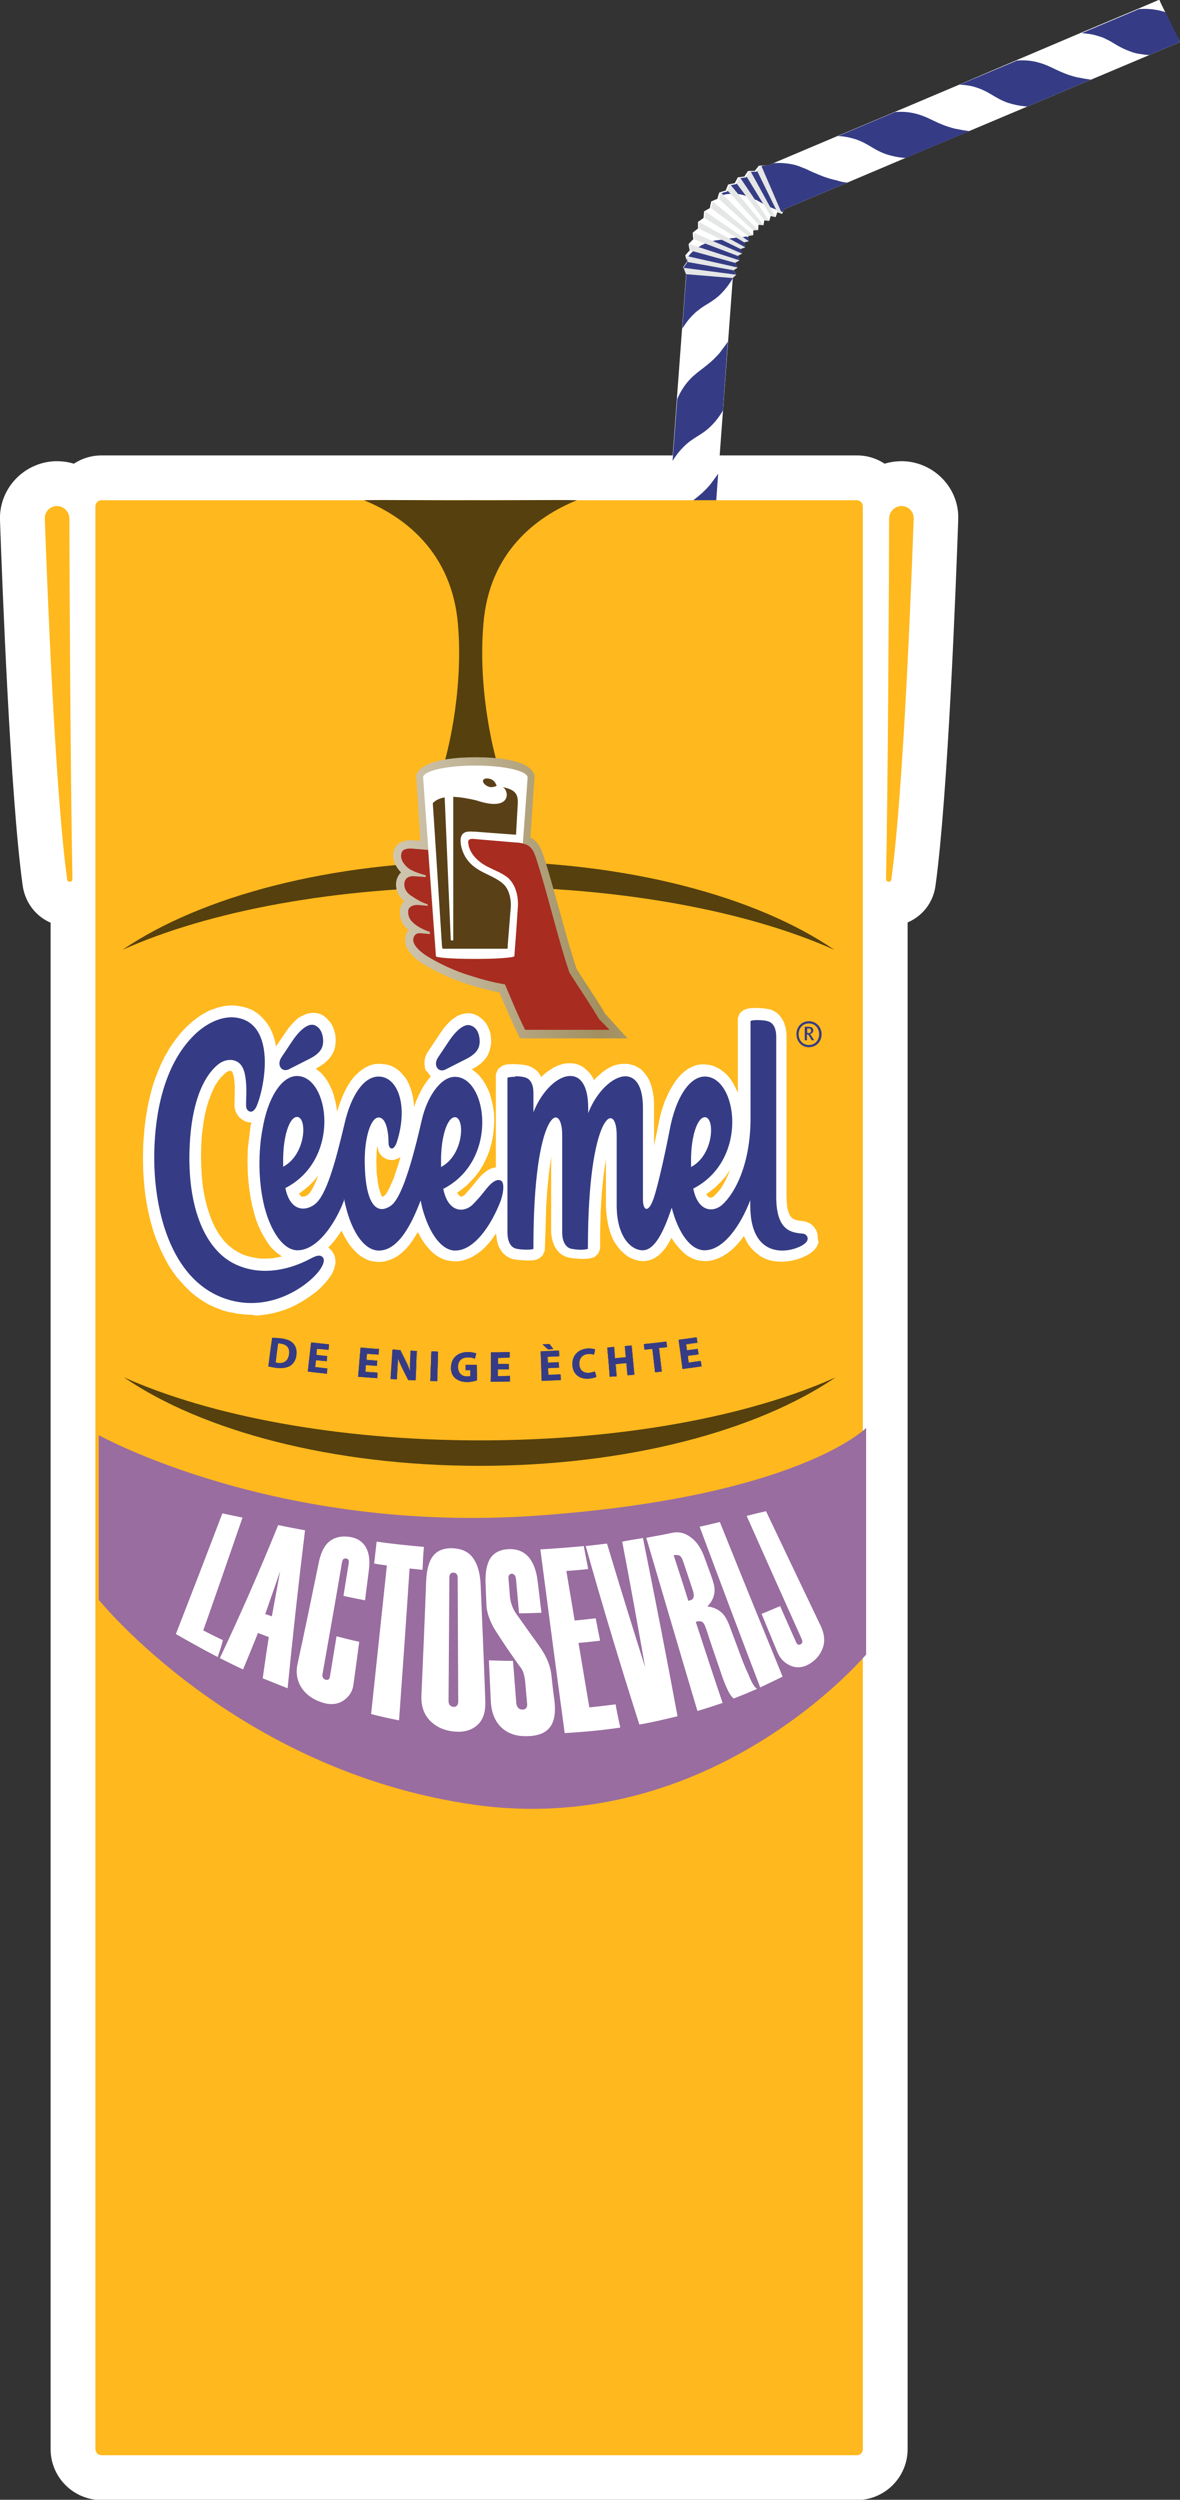 <svg version="1.1" id="Layer_1" xmlns="http://www.w3.org/2000/svg" xmlns:xlink="http://www.w3.org/1999/xlink" x="0" y="0" viewBox="0 0 426.7 903.5" xml:space="preserve"><rect x="0" y="0" width="426.7" height="903.5" fill="#333333" stroke="none"/><style>.st0{fill:#fff}.st1{fill:#353c85}.st11{fill:none}</style><path class="st0" d="M326.8 166.7h-.8c-2.1 0-4.2.3-6.1.9-2.9-1.9-6.3-3-10-3H36.7c-3.7 0-7.1 1.1-10 3-1.9-.6-4-.9-6.1-.9h-.8C8.5 167.2-.4 176.7 0 188c.8 22.7 3.7 99.5 8.2 132.1.9 6.2 4.8 11.1 10.1 13.4v551.7c0 10.1 8.2 18.4 18.4 18.4h273.1c10.1 0 18.4-8.2 18.4-18.4V333.4c5.4-2.3 9.3-7.2 10.1-13.4 4.5-32.6 7.4-109.3 8.2-132.1.5-11.2-8.4-20.7-19.7-21.2z"/><path class="st0" d="M215 546.2l33.1-447.1 16.9 1.2-33.1 447.1-16.9-1.2zm211.7-531l-11.1 4.7-21.1 8.9-23 9.7-21.1 8.9-23 9.7-21 8.9-23 9.7h-.1c-.3-.6-.5-1.3-.8-1.9-.8-1.7-1.5-3.4-2.3-5.2 0-.1-.1-.1-.1-.2-.1-.1-.1-.3-.2-.4-.2-.6-.5-1.1-.7-1.7-.2-.5-.4-.9-.6-1.4-.5-1.2-1.1-2.5-1.6-3.7-.1-.3-.3-.6-.4-.9l3-1.3 23.4-9.9 20.7-8.7 23.4-9.9 8.6-3.7 12-5.1 23.3-9.9 20.7-8.7 7.5-3.2c.2.3.3.6.4.9.6 1.2 1.1 2.3 1.7 3.5.1 0 .1.1.2.1l-.2.1c.2.5.4.9.7 1.4.4.8.7 1.5 1.1 2.3.8 1.7 1.7 3.4 2.5 5.1.5.6.8 1.2 1.1 1.9z"/><path class="st0" d="M277.6 59.9l6 15.8c-.2.3-.3.7-.5 1l-.3.6c-.6-.2-1.1-.4-1.7-.6-.2.6-.4 1.1-.6 1.7-.6-.1-1.2-.3-1.8-.4-.2.6-.3 1.2-.5 1.7-.6-.1-1.2-.2-1.8-.2l-.3 1.8c-.6 0-1.2-.1-1.8-.1-.1.6-.1 1.2-.1 1.8-.6 0-1.2 0-1.8.1v1.8l-1.8.3v.3c0 .5.1 1 .2 1.5-.6.1-1.2.3-1.7.4.1.6.2 1.2.4 1.8-.6.2-1.1.4-1.7.6.2.6.3 1.2.5 1.7-.6.2-1.1.5-1.6.8.2.6.5 1.1.7 1.7-.5.3-1 .6-1.6.9.3.6.5 1.1.8 1.6-.5.3-1 .7-1.5 1 .3.5.7 1 1 1.5-.5.4-.9.8-1.4 1.2l-16.8-1.4c-.3-.7-.6-1.5-.9-2.2.5-.7.9-1.3 1.4-2l-.3-1.1-.3-1.2c.5-.6 1-1.2 1.6-1.8-.2-.8-.3-1.5-.4-2.3.6-.6 1.1-1.2 1.7-1.7-.1-.8-.2-1.6-.2-2.4.6-.5 1.2-1 1.9-1.5v-2.4c.7-.5 1.3-.9 2-1.4.1-.8.1-1.6.2-2.4l2.1-1.2c.1-.8.3-1.6.5-2.4.8-.3 1.5-.7 2.2-.9.1-.5.3-.9.4-1.4l.3-.9c.8-.3 1.5-.5 2.3-.7.3-.7.6-1.5.9-2.2.8-.2 1.6-.3 2.4-.5.4-.7.7-1.4 1.1-2.1l2.4-.3c.4-.7.8-1.3 1.3-2 .8 0 1.6-.1 2.4 0 .5-.6 1-1.3 1.5-1.9 1.6-.1 2.4-.1 3.2 0z"/><path class="st1" d="M277.6 59.9l6 15.8c-.2.3-.3.7-.5 1-.2-.1-.5-.2-.7-.3-.1 0-.2-.1-.3-.1-.6-.2-1.1-.4-1.6-.6-.4-.2-.7-.3-1-.4-.4-.2-.8-.3-1.1-.5-.1 0-.1-.1-.2-.1-.8-.4-1.6-.8-2.3-1.1-.8-.4-1.6-.9-2.4-1.3-.1-.1-.2-.1-.3-.1l-.3-.1c-.7-.3-1.3-.6-2-.9-.4-.2-.8-.3-1.2-.4-.2-.1-.4-.1-.5-.2-.2 0-.3-.1-.5-.1-.6-.2-1.3-.3-2-.4h-.4c-.8-.1-1.6-.1-2.4 0h-.5c-.6.1-1.1.1-1.6.3h-.1c-.1 0-.2 0-.3.1-.3.1-.7.2-1 .3l.3-.9c.8-.3 1.5-.5 2.3-.7.3-.7.6-1.5.9-2.2.8-.2 1.6-.3 2.4-.5.4-.7.7-1.4 1.1-2.1l2.4-.3c.4-.7.8-1.3 1.3-2 .8 0 1.6-.1 2.4 0 .5-.6 1-1.3 1.5-1.9 1-.4 1.8-.4 2.6-.3zm-6.9 25.8c0 .5.1 1 .2 1.5-.6.1-1.2.3-1.7.4.1.6.2 1.2.4 1.8-.6.2-1.1.4-1.7.6.2.6.3 1.2.5 1.7-.6.2-1.1.5-1.6.8.2.6.5 1.1.7 1.7-.5.3-1 .6-1.6.9.3.6.5 1.1.8 1.6-.5.3-1 .7-1.5 1 .3.5.7 1 1 1.5-.5.4-.9.8-1.4 1.2L248 99c-.3-.7-.6-1.5-.9-2.2.5-.7.9-1.3 1.4-2l-.3-1.1c.2-.3.5-.7.7-1l.1-.1v-.1c.4-.5.9-1 1.3-1.4l.3-.3c.7-.6 1.4-1.1 2-1.5.3-.2.6-.3.8-.5.5-.3 1.1-.5 1.6-.8.2-.1.3-.1.5-.2.6-.2 1.1-.4 1.6-.5.1 0 .1 0 .2-.1.2 0 .4-.1.5-.1.8-.2 1.6-.3 2.5-.4h.2c.1 0 .3 0 .4-.1.9-.1 1.8-.2 2.8-.4.8-.1 1.6-.2 2.5-.3.3 0 .6-.1.9-.1.4-.1.8-.1 1.2-.1h.1c.5-.1 1-.1 1.5-.2.6.2.7.2.8.2z"/><path class="st1" d="M264.9 100.3v.4c-1.5 2.6-3.1 4.4-4.3 5.6-1.6 1.6-3.1 2.5-4.5 3.4-1.3.8-2.5 1.5-3.8 2.6-.6.4-1.1.9-1.7 1.5-1.1 1.1-2 2.2-2.7 3.2l-1.2 1.8 1.5-19.8 16.7 1.3zm-1.7 23.2l-1.8 24.9c-1.5 2.6-3.1 4.4-4.3 5.6-3.7 3.6-6.5 4-10 7.6-1.7 1.7-3 3.5-3.9 5l1.7-22.4c1.4-3.2 3-5.4 4.5-7 3.3-3.5 6.4-4.6 10.8-9.6 1.1-1.5 2.2-2.9 3-4.1zm-3.5 47.7l-1.8 24.9c-1.5 2.6-3.1 4.4-4.3 5.6-3.7 3.6-6.5 4-10 7.6-1.7 1.7-3 3.5-3.9 5l1.7-22.4c1.4-3.2 3-5.4 4.5-7 3.3-3.5 6.4-4.6 10.8-9.6 1.1-1.5 2.2-2.9 3-4.1zm-3.6 47.7l-1.8 24.9c-1.5 2.6-3.1 4.4-4.3 5.6-3.7 3.6-6.5 4-10 7.6-1.7 1.7-3 3.5-3.9 5l1.7-22.4c1.4-3.2 3-5.4 4.5-7 3.3-3.5 6.4-4.6 10.8-9.6 1.2-1.5 2.2-2.9 3-4.1zm-3.5 47.7l-1.8 24.9c-1.5 2.6-3.1 4.4-4.3 5.6-3.7 3.6-6.5 4-10 7.6-1.7 1.7-3 3.5-3.9 5l1.7-22.4c1.4-3.2 3-5.4 4.5-7 3.3-3.5 6.4-4.6 10.8-9.6 1.1-1.5 2.2-2.9 3-4.1zm-3.5 47.7l-1.8 24.9c-1.5 2.6-3.1 4.4-4.3 5.6-3.7 3.6-6.5 4-10 7.6-1.7 1.7-3 3.5-3.9 5l1.7-22.4c1.4-3.2 3-5.4 4.5-7 3.3-3.5 6.4-4.6 10.8-9.6 1.1-1.5 2.2-2.9 3-4.1zm-3.6 47.7l-1.8 24.9c-1.5 2.6-3.1 4.4-4.3 5.6-3.7 3.6-6.5 4-10 7.6-1.7 1.7-3 3.5-3.9 5l1.7-22.4c1.4-3.2 3-5.4 4.5-7 3.3-3.5 6.4-4.6 10.8-9.6 1.2-1.5 2.2-2.9 3-4.1zm-3.5 47.7l-1.8 24.9c-1.5 2.6-3.1 4.4-4.3 5.6-3.7 3.6-6.5 4-10 7.6-1.7 1.7-3 3.5-3.9 5l1.7-22.4c1.4-3.2 3-5.4 4.5-7 3.3-3.5 6.4-4.6 10.8-9.6 1.1-1.5 2.2-2.9 3-4.1zm-3.5 47.7l-1.8 24.9c-1.5 2.6-3.1 4.4-4.3 5.6-3.7 3.6-6.5 4-10 7.6-1.7 1.7-3 3.5-3.9 5l1.7-22.4c1.4-3.2 3-5.4 4.5-7 3.3-3.5 6.4-4.6 10.8-9.6 1.1-1.5 2.2-2.9 3-4.1zm-3.5 47.7l-1.8 24.9c-1.5 2.6-3.1 4.4-4.3 5.6-1.6 1.6-3.1 2.5-4.5 3.4-1.3.8-2.5 1.5-3.8 2.6-.6.4-1.1.9-1.7 1.5-1.1 1-1.9 2.1-2.7 3.2l-1.1-.1 1.5-20.4c.4-.9.8-1.7 1.2-2.5 1.1-1.9 2.2-3.4 3.2-4.5.4-.5.8-.9 1.3-1.2 1.3-1.2 2.5-2.1 3.9-3.1 1.7-1.3 3.5-2.8 5.6-5.2 1.3-1.6 2.3-3 3.2-4.2zM426.7 15.2l-11.1 4.7c-1.6-.1-2.9-.3-4.1-.5-1.1-.2-2-.5-2.8-.8-1.9-.7-3.3-1.4-4.7-2.2-.9-.5-1.8-1.1-2.7-1.6l-1.8-.9c-.6-.3-1.4-.6-2.2-.8-1.5-.5-2.9-.8-4.1-.9-.7-.1-1.5-.2-2.1-.2l20.7-8.7c1-.1 1.9-.1 2.8-.1 2.2.1 4 .4 5.5.8.5.1 1 .3 1.5.5.1 0 .1.1.2.1l-.2.1c.2.5.4.9.7 1.4.4.8.7 1.5 1.1 2.3.8 1.7 1.7 3.4 2.5 5.1.2.4.5 1 .8 1.7zm-32.2 13.6l-23 9.7c-3-.2-5.3-.8-6.9-1.3-4.9-1.7-6.5-3.9-11.3-5.5-2.3-.8-4.4-1-6.3-1.1l20.7-8.7c3.5-.3 6.2.2 8.2.8 4.6 1.3 7 3.6 13.4 5.2 2 .4 3.8.7 5.2.9zm-44 18.6l-23 9.7c-3-.2-5.3-.8-6.9-1.3-4.9-1.7-6.5-3.9-11.3-5.5-2.3-.7-4.5-1.1-6.3-1.1l20.7-8.7c3.5-.3 6.2.2 8.2.8 4.6 1.3 7 3.6 13.4 5.2 2 .4 3.7.7 5.2.9zM306.4 66l-23 9.7h-.1c-.3-.6-.6-1.3-.8-1.9-.8-1.7-1.5-3.4-2.3-5.2-.3-.8-.7-1.5-1-2.3-.2-.5-.4-.9-.6-1.4-.5-1.2-1.1-2.5-1.6-3.7-.1-.3-.3-.6-.4-.9l3-1.3c1-.1 1.9-.1 2.7-.1 2.2.1 4 .4 5.5.8.6.2 1.2.4 1.7.6.7.3 1.3.5 2 .8.8.4 1.7.8 2.6 1.2.2.1.3.2.5.2 1.8.8 3.9 1.7 6.7 2.4.4.1.9.2 1.3.3 1.4.5 2.7.7 3.8.8z"/><path d="M247.3 96.8l19 2.5c-.5.4-.9.8-1.4 1.2l-16.8-1.4c-.3-.7-.6-1.5-.8-2.3zm.8-4.3l18.7 4.2c-.5.3-1 .7-1.5 1l-16.6-3-.3-1.1c-.2-.3-.3-.7-.3-1.1-.1 0-.1 0 0 0-.1 0-.1 0 0 0-.1 0-.1 0 0 0zm1.1-4.3l18.2 5.9c-.5.3-1 .6-1.6.9l-16.3-4.5c0-.6-.2-1.4-.3-2.3 0 .1 0 .1 0 0 0 .1 0 .1 0 0 0 .1 0 0 0 0zm1.6-4.1l17.6 7.6c-.6.2-1.1.5-1.6.8l-15.8-6c-.1-.7-.2-1.5-.2-2.4 0 .1-.1.1 0 0zm1.9-3.9l16.8 9.2c-.6.2-1.1.4-1.7.6l-15.1-7.4v-2.4zm2.3-3.8l15.8 10.8c-.6.1-1.2.3-1.7.4l-14.4-8.8.3-2.4zm2.7-3.6L272.4 85l-1.8.3-13.5-10.1c.2-.7.4-1.5.6-2.4 0 .1 0 .1 0 0 0 .1 0 .1 0 0zm3-3.2l13.5 13.6c-.6 0-1.2 0-1.8.1L260 71.9c.1-.5.3-.9.4-1.4 0-.3.1-.6.3-.9-.1 0-.1 0 0 0-.1 0 0 0 0 0zm3.3-3l12.2 14.8c-.6 0-1.2-.1-1.8-.1L263 68.8c.3-.7.6-1.4 1-2.2-.1 0-.1 0 0 0-.1 0-.1 0 0 0-.1 0 0 0 0 0zm3.5-2.6l10.7 15.9c-.6-.1-1.2-.2-1.8-.2l-10.1-13.5c.4-.8.8-1.5 1.2-2.2-.1 0 0 0 0 0zm3.8-2.3l9.2 16.8c-.6-.1-1.2-.3-1.8-.4l-8.8-14.4c.4-.7.9-1.3 1.4-2-.1 0-.1 0 0 0zm3.9-2l7.6 17.6c-.6-.2-1.1-.4-1.7-.6l-7.4-15.1c.5-.6.9-1.2 1.5-1.9z" fill="#e5e6e6"/><path d="M326.2 182.9c2.4.1 4.3 2.1 4.2 4.6-.7 19.4-3.6 98.1-8.1 130.4-.2 1.2-1.9 1-1.9-.2.7-34.5 1.1-111 1.1-130.4.1-2.5 2.2-4.5 4.7-4.4zm-305.8 0c-2.4.1-4.3 2.1-4.2 4.6.7 19.4 3.6 98.1 8.1 130.4.2 1.2 1.9 1 1.9-.2-.7-34.5-1.1-111-1.1-130.4-.1-2.5-2.2-4.5-4.7-4.4zm289.4 704.5H36.7c-1.2 0-2.2-1-2.2-2.2V183c0-1.2 1-2.2 2.2-2.2h273.1c1.2 0 2.2 1 2.2 2.2v702.2c0 1.2-.9 2.2-2.2 2.2z" fill="#ffb81d"/><path d="M208.6 180.8c-6.1-.2-27.7.1-38.5 0-10.8.1-32.4-.2-38.5 0 14.8 6 31.8 18.9 34 44.8 2.2 26-4.8 49.6-4.8 49.6l9.4-.1 9.4.1s-7-23.6-4.8-49.6c2-25.9 19-38.8 33.8-44.8zM173 320.5c51.5 0 97.7 8.9 128.7 22.8-28.3-19.4-75.4-32-128.7-32S72.6 324 44.3 343.3c31.1-14 77.2-22.8 128.7-22.8zm.5 200.1c-51.5 0-97.7-8.9-128.7-22.8 28.3 19.4 75.4 32 128.7 32s100.4-12.7 128.7-32c-31 14-77.1 22.8-128.7 22.8z" fill="#55400e"/><path class="st0" d="M162.2 415.1l.1-.8.1-.8.1-.8.1-.7.1-.7.2-.7.2-.6.2-.6.2-.5.2-.5.2-.4.2-.4.1-.2v2l-.1.5-.1.5-.1.5-.1.5-.1.5-.2.5-.2.5-.2.5-.2.5-.2.5-.3.5-.3.5v.1l.1-.4zm90.4 0l.1-.8.1-.8.1-.8.1-.7.1-.7.2-.7.2-.6.2-.6.2-.5.2-.5.2-.4.2-.4.1-.2v2.6l-.1.5-.1.5-.1.5-.1.5-.2.5-.2.5-.2.5-.2.5-.2.5-.3.5-.3.5v-.4zm-147.4-.2l.1-.8.1-.8.1-.8.1-.7.2-.7.1-.7.2-.6.2-.6.2-.5.2-.5.2-.5.2-.4.1-.2v2.6l-.1.5-.1.5-.1.5-.1.5-.2.5-.2.5-.2.5-.2.5-.2.5-.3.5-.3.5v.1-.4zm-10.1 41.8h-.9l-.9-.1-.9-.1-.9-.1-.9-.2-.9-.2-.9-.3-.9-.3-.9-.4-.9-.4-.9-.4-.8-.5-.8-.5-.8-.5-.8-.6-.7-.6-.7-.7-.7-.7-.7-.8-.7-.8-.6-.9-.6-.9-.6-1-.6-1-.5-1.1-.5-1.1-.5-1.2-.5-1.2-.4-1.3-.4-1.3-.4-1.3-.4-1.4-.3-1.4-.3-1.5-.3-1.5-.2-1.6-.2-1.6-.2-1.6-.1-1.7-.1-1.7-.1-1.7v-5.3l.1-1.7.1-1.7.1-1.6.2-1.6.2-1.6.2-1.5.3-1.4.3-1.4.3-1.3.3-1.3.3-1.2.4-1.2.4-1.2.4-1.1.4-1 .5-1 .5-.9.5-.9.5-.8.5-.8.5-.7.6-.7.6-.6.6-.6.4-.4.4-.3.4-.3.4-.2.4-.2.3-.1.3-.1h1.2l.3.1.2.1.2.1.2.1.2.1.1.1.1.2.1.2.1.2.1.2.1.3.1.3.1.4.1.4.1.4.1.4.1.4.1.5.1.5.1.9.1.9v7.4l.1.7.2.7.2.6.3.6.4.5.5.5.6.4.6.3.7.2.7.1.7-.1.7-.2.6-.3.3-.3-.2.6-.3 1.1-.2 1.2-.2 1.2v.6l-.1.3-.1.3-.1.4-.1.5-.1.5-.1.5-.1.6-.1.6-.1.7-.1.7-.1.7-.1.8-.1.8v8.6l.1 1.1.1 1.1.1 1.1.1 1.1.1 1.1.2 1.1.2 1.2.2 1.2.2 1.2.3 1.2.3 1.2.3 1 .3 1 .3 1 .3 1 .3.9.4.9.4.9.4.9.4.8.4.8.5.8.5.8.5.7.5.7.5.7.6.6.6.6.6.5.6.5.7.5.7.4.7.4.7.3.7.2.8.2.8.1h1l-.5.2-.7.3-.7.2-.7.2-.7.2-.8.2-.8.2-.8.2-.8.2-.8.2-.8.1-.8.1-.8.1h-1.8l-.2.1zM83 365.1l-.9.1-.9.1-1 .2-1 .2-1 .3-1 .3-1 .4-1 .5-1 .5-1 .6-1 .6-.9.7-1 .7-.9.8-1.1 1-1 1.1-1 1.1-1 1.1-.9 1.2-.9 1.2-.8 1.2-.8 1.2-.7 1.2-.7 1.3-.7 1.3-.6 1.3-.6 1.3-.5 1.3-.5 1.3-.5 1.4-.4 1.4-.4 1.4-.4 1.4-.4 1.4-.3 1.4-.3 1.4-.3 1.4-.3 1.4-.2 1.4-.2 1.4-.2 1.3-.2 1.3-.1 1.3-.1 1.3-.1 1.3-.1 1.3-.1 1.3-.1 1.2v7.4l.1 1.3.1 1.3.1 1.3.1 1.3.1 1.3.2 1.3.2 1.3.2 1.3.2 1.3.2 1.3.3 1.3.3 1.3.3 1.3.3 1.3.3 1.3.4 1.3.4 1.3.4 1.3.4 1.3.5 1.3.5 1.2.5 1.2.6 1.2.6 1.2.6 1.2.6 1.2.7 1.1.7 1.1.7 1.1.8 1.1.8 1 .8 1 .8 1 .9 1 .9.9.9.9 1 .8 1 .8 1 .8 1.1.7 1.1.7 1.2.6 1.2.6 1.2.6 1.3.5 1.5.2 1.2.4 1.3.3 1.3.3 1.3.2 1.3.2 1.2.1 1.2.1h2.4l1.2-.1 1.2-.1 1.1-.2 1.1-.2 1.1-.2 1.1-.3 1.1-.3 1-.3 1-.4 1-.4 1-.4.9-.4.9-.4.9-.5.9-.5.8-.5.8-.5.8-.5.8-.5.7-.5.7-.5.7-.5.6-.5.6-.5.6-.5.5-.5.5-.5.5-.5.5-.5.4-.5.4-.5.3-.5.3-.5.3-.5.3-.5.2-.5.2-.5.2-.5.1-.5.1-.6v-.7l-.1-.7-.2-.7-.3-.7-.4-.6-.6-.5-.6-.4-.6-.3-.7-.2h-.6l.1-.1.7-.6.7-.6.7-.6.6-.7.6-.7.6-.7.6-.7.6-.8.6-.8.6-.8.5-.8.5-.8.5-.9.4-.8.1.4.4 1 .4 1 .4.9.4.9.5.9.5.8.5.8.5.8.5.7.5.7.6.7.6.6.6.6.6.5.7.5.7.4.7.4.7.3.8.3.8.2.8.1h1.7l.9-.1.8-.2.8-.2.8-.3.8-.4.7-.4.7-.4.7-.5.6-.5.6-.5.6-.6.6-.6.5-.6.5-.7.5-.7.5-.7.5-.7.5-.8.5-.8.4-.8.4-.8.4-.8.4-.8.3.9.4.9.4.9.4.9.5.9.5.8.5.8.5.8.5.7.6.7.6.7.6.6.6.6.6.5.7.5.7.4.7.4.8.3.8.3.8.2.8.1h1.7l.9-.1.8-.2.8-.2.8-.3.8-.3.7-.4.7-.4.7-.5.7-.5.7-.5.7-.6.6-.6.6-.6.6-.7.6-.7.6-.7.6-.7.5-.8.5-.8.5-.8.5-.8.5-.8.5-.8.5-.8.4-.7v6l.1.7.1.7.1.7.2.7.2.7.3.7.3.6.4.6.4.5.5.5.6.4.6.4.7.3.6.2.4.1.4.1h.4l.4.1h5.2l.4-.1.5-.1.6-.3.8-.7.5-1.1v-9.5l.1-1.8.1-1.8.1-1.7.1-1.7.1-1.6.1-1.6.1-1.5.1-1.5.1-1.4.1-1.4.1-1.3.1-1.3.2-1.2.2-1.2.2-1.1.2-1.1.2-1 .2-1 .2-.9.2-.9.2-.9.2-.8.2-.8.2-.7.2-.7.2-.6.2-.6.2-.6.2-.5.2-.4.2-.4.2-.4v38.5l.1.8.1.7.2.7.2.7.3.7.3.7.4.6.4.6.5.5.6.5.6.4.7.3.7.2.4.1.4.1h.4l.4.1h4.7l.4-.1.4-.1.4-.1.6-.3.8-.7.5-1.1v-9.5l.1-1.9.1-1.8.1-1.7.1-1.7.1-1.6.1-1.6.1-1.5.1-1.5.1-1.4.1-1.4.1-1.3.2-1.3.2-1.2.2-1.2.2-1.1.2-1.1.2-1 .2-1 .2-1 .2-.9.2-.9.2-.8.2-.8.2-.7.2-.7.2-.6.2-.6.2-.5.2-.5.2-.5.2-.3V437l.1 1.2.1 1.1.1 1.1.2 1.1.2 1 .2 1 .2.9.3.9.3.8.3.8.4.8.4.7.4.7.4.7.5.6.5.6.5.5.5.5.5.5.6.4.6.4.6.3.6.3.6.2.6.2.6.2.6.1.6.1h1.4l.8-.1.7-.2.7-.3.7-.4.6-.4.6-.4.6-.5.5-.5.5-.6.5-.6.5-.6.4-.7.4-.7.4-.7.4-.7.4-.8.4-.8.4-.8.2-.5.1.2.4.9.4.9.5.8.5.8.5.8.5.7.5.7.6.7.6.6.6.6.7.5.7.5.7.4.7.4.7.3.7.2.8.2.8.1h1.7l.9-.1.8-.2.8-.2.8-.3.8-.3.7-.4.7-.4.7-.5.7-.5.7-.5.7-.6.6-.6.6-.6.6-.7.6-.7.6-.7.6-.7.5-.8.5-.8.5-.8.5-.8.2.6.3.9.3.8.3.8.3.7.4.7.4.7.4.6.4.6.5.6.5.5.5.5.5.5.5.4.6.4.5.3.6.3.6.3.6.2.6.2.6.2.6.1.6.1.6.1.6.1.6.1h2.9l.5-.1.5-.1.5-.1.5-.1.5-.1.5-.1.5-.1.5-.1.5-.2.4-.2.4-.2.4-.2.4-.2.4-.2.4-.2.3-.2.3-.2.3-.2.3-.2.5-.4.4-.5.4-.6.3-.6.2-.6.1-.7v-.6l-.1-.6-.2-.6-.2-.5-.3-.5-.3-.4-.4-.4-.5-.3-.5-.3-.4-.2-.5-.2-.5-.1h-2.5l-.3-.1-.2-.1-.3-.1-.2-.1-.2-.1-.2-.1-.2-.1-.2-.1-.2-.1-.2-.1-.2-.2-.2-.2-.2-.2-.2-.2-.2-.2-.2-.3-.2-.3-.2-.3-.2-.4-.2-.4-.2-.5-.1-.5-.1-.6-.1-.6-.1-.6-.1-.7-.1-.8v-61.1l-.1-.8-.1-.7-.2-.7-.2-.7-.2-.7-.3-.7-.4-.6-.4-.6-.5-.5-.6-.5-.6-.4-.7-.3-.7-.2-.4-.1-.4-.1-.4-.1-.4-.1h-4.7l-.3.1-.4.1-.4.1-.7.3-.8.7-.5 1.1v37.9l-.1 1.6-.1 1.5-.1 1.5-.2 1.5-1.2.8-.2 1.4-.3 1.3-.3 1.3-.3 1.2-.3 1.2-.3 1.1-.4 1.1-.4 1.1-.4 1-.4 1-.4.9-.4.9-.4.8-.4.8-.5.7-.4.7-.5.6-.5.6-.4.5-.4.5-.4.4-.4.4-.2.2-.2.2-.2.2-.2.1-.2.1-.2.1-.2.1-.2.1h-1.2l-.2-.1-.2-.1-.2-.1-.2-.1-.2-.1-.2-.2-.2-.2-.2-.2-.2-.3-.2-.3-.2-.4-.2-.4-.2-.5-.2-.5v-.1l.4-.2 1-.7 1-.7.9-.7.9-.8.9-.8.8-.8.8-.9.7-.9.7-.9.6-.9.6-1 .6-.9.5-1 .5-1 .4-1 .4-1 .4-1 .3-1 .3-1 .3-1 .2-1 .2-1 .2-1 .1-1 .1-1v-4l-.1-1-.1-1-.1-.9-.2-.9-.2-.9-.2-.9-.2-.9-.3-.9-.3-.8-.3-.8-.4-.8-.4-.8-.4-.7-.5-.7-.5-.7-.5-.6-.5-.6-.6-.6-.6-.5-.6-.5-.7-.4-.7-.4-1.4-.5-.8-.2-.8-.2-.8-.1H254l-.8.1-.8.2-.8.3-.7.3-.7.4-.7.4-.7.5-.6.5-.6.6-.6.6-.6.7-.5.7-.5.8-.5.8-.5.8-.5.8-.5.9-.4.9-.4 1-.4 1-.4 1-.4 1-.3 1.1-.3 1.1-.3 1.1-.3 1.2-.3 1.2-.2 1.2-.1.6-.1.7-.2.7-.2.8-.2.8-.2.8-.2.8-.2.9-.2.9-.2.9-.2.9-.2.9-.2.9-.2 1-.2 1-.2 1-.2.9-.2.9-.2.9-.2.9-.2.9-.2.9-.2.8-.2.8v.2-29.1l-.1-1-.1-1-.1-.9-.1-.9-.2-.9-.2-.8-.3-.9-.3-.8-.3-.7-.3-.7-.4-.6-.4-.6-.4-.6-.5-.5-.5-.5-.6-.4-.6-.4-.6-.3-.6-.3-.6-.2-.6-.1-.6-.1h-1.2l-.6.1-.6.1-.6.2-.6.2-.6.2-.6.3-.6.3-.6.3-.6.4-.6.4-.6.4-.6.5-.6.5-.6.5-.5.5-.5.6-.5.6-.5.6-.5.6-.1.1-.2-.8-.3-.7-.3-.7-.3-.7-.4-.6-.4-.6-.4-.6-.5-.5-.5-.5-.5-.4-.6-.4-.6-.3-.6-.3-.6-.2-.6-.1-.6-.1h-1.4l-.6.1-.6.1-.6.2-.6.2-.6.2-.6.3-.6.3-.6.3-.6.4-.6.4-.6.4-.6.5-.6.5-.5.5-.5.5-.5.6-.5.6-.4.5-.2-.7-.2-.7-.2-.7-.3-.7-.4-.6-.4-.6-.5-.5-.6-.5-.6-.4-.7-.3-.6-.2-.4-.1-.4-.1h-.4l-.4-.1H184l-.4.1-.5.1-.6.3-.8.6-.5 1.1v35l-.4-.1h-.7l-.7.1-.7.2-.6.3-.6.3-.5.4-.5.4-.5.4-.5.5-.5.5-.5.6-.5.6-.5.6-.4.5-.4.5-.4.5-.3.4-.3.4-.3.4-.3.3-.3.3-.3.3-.2.3-.2.2-.2.2-.2.2-.2.2-.1.1-.1.1-.1.1-.2.2-.2.1-.2.1-.2.1-.2.1-.2.1-.2.1h-1.2l-.2-.1-.2-.1-.2-.1-.2-.1-.2-.1-.2-.2-.2-.2-.2-.2-.2-.3-.2-.3-.2-.4-.2-.4-.2-.5-.2-.5v-.1l.4-.2 1-.7 1-.7.9-.7.9-.8.9-.8.8-.8.8-.9.7-.9.7-.9.6-.9.6-1 .6-.9.5-1 .5-1 .5-1 .4-1 .4-1 .3-1 .3-1 .3-1 .2-1 .2-1 .1-1 .1-1 .1-1v-4l-.1-1-.1-1-.1-.9-.2-.9-.2-.9-.2-.9-.2-.9-.3-.9-.3-.8-.3-.8-.4-.8-.4-.8-.4-.7-.5-.7-.5-.7-.5-.6-.5-.6-.6-.6-.6-.5-.6-.5-.7-.4-.7-.4-.7-.3-.8-.2h-.2l.3-.1.4-.2.4-.2.3-.2.3-.2.3-.1.3-.1.2-.1.2-.1.2-.1.1-.1.2-.1.6-.3.7-.4.7-.5.7-.5.6-.5.6-.5.5-.6.4-.6.4-.6.3-.7.3-.7.2-.8.1-.8.1-.8v-.8l-.1-.8-.1-.8v-.1l-.2-.7-.2-.7-.3-.7-.3-.7-.4-.7-.5-.6-.5-.5-.6-.5-.6-.4-.7-.3-.7-.3-.8-.1h-.8l-.8.1-.8.2-.7.3-.7.3-.7.4-.7.5-.6.5-.6.5-.6.6-.6.7-.6.7-.6.8-.6.8-.6.9v.2l-.1.1-.1.2-.1.2-.2.2-.2.3-.2.3-.2.3-.2.4-.2.4-.3.4-.3.4-.3.4-.3.5-.3.5-.3.4-.4.5-.3.6-.3.6-.2.6-.2.6-.1.6v.7l.1.7.1.6.2.6.3.6.4.6.4.5.5.4.5.4.5.2-.6.5-.6.6-.6.6-.5.6-.5.7-.5.7-.5.7-.5.8-.5.8-.4.8-.4.8-.4.9-.4.9-.3.9-.3.9-.3.9-.3.9-.2.9-.2.9-.4 1.7-.4 1.6-.4 1.5-.4 1.5-.4 1.4-.3 1.4-.3 1.3-.3 1.3-.3 1.2-.3 1.2-.3 1.1-.3 1.1-.3 1-.3 1-.3.9-.3.9-.3.8-.3.8-.3.7-.3.7-.3.7-.3.6-.2.6-.3.5-.2.5-.2.5-.2.4-.2.4-.2.4-.2.3-.2.3-.2.2-.2.2-.2.2-.1.1-.1.1-.1.1-.2.2-.2.2-.2.1-.2.1-.2.1-.2.1-.1.1-.2.1h-1l-.1-.1-.1-.1-.1-.1-.1-.1-.1-.2-.1-.2-.2-.3-.2-.3-.2-.3-.2-.4-.2-.4-.2-.5-.2-.5-.2-.6-.2-.6-.1-.7-.1-.7-.1-.8-.1-.8-.1-.9-.1-.9-.1-1-.1-1V417l.1-.9.1-.8.1-.8.1-.8.1-.8.1-.7.1-.7.2-.7.2-.6.2-.6.2-.5.2-.5.2-.5.2-.4.2-.3.2-.3.1-.1.1.2.1.3.1.3.1.3.1.4.1.4.1.4.1.4.1.4.1.4v3.2l.1.5.1.5.2.6.3.5.3.5.4.5.5.4.7.3.7.2h.7l.7-.1.6-.3.5-.3.5-.4.4-.4.4-.5.3-.5.2-.5.2-.6.4-1.3.3-1.2.3-1.2.3-1.2.2-1.2.2-1.2.1-1.1.1-1.1.1-1.1v-2.2l-.1-1-.1-1-.1-1-.2-1-.2-.9-.2-.9-.3-.9-.3-.8-.4-.8-.4-.8-.4-.7-.5-.7-.5-.7-.6-.6-.6-.6-.6-.5-.7-.4-.7-.4-.7-.3-.8-.3-.8-.2-.8-.1h-1.6l-.8.1-.8.2-.8.3-.7.3-.7.4-.7.4-.7.5-.7.5-.6.6-.6.6-.6.7-.6.7-.5.8-.5.8-.5.8-.5.9-.5.9-.4.9-.4 1-.4 1-.4 1-.4 1.1-1.5.8-.3 1.1-.3 1.1-.3 1.1-.4 1.5-.4 1.5-.4 1.5-.3 1.4-.4 1.4-.4 1.4-.3 1.3-.4 1.3-.4 1.3-.4 1.2-.3 1.2-.3 1.1-.3 1.1-.4 1.1-.3 1-.3.9-.4.9-.4.9-.3.8-.3.8-.3.7-.3.6-.3.6-.3.5-.3.5-.3.4-.3.3-.3.3-.3.2-.2.1-.2.2-.2.1-.2.1-.2.1-.3.1-.2.1-.2.1h-1.2l-.2-.1-.2-.1-.2-.1-.2-.1-.2-.1-.2-.2-.2-.2-.2-.2-.2-.3-.2-.3-.2-.4-.2-.4-.2-.5-.2-.5v-.1l.4-.2 1-.7 1-.7.9-.7.9-.8.9-.8.8-.8.8-.9.7-.9.7-.9.6-.9.6-.9.6-1 .5-1 .5-1 .4-1 .4-1 .4-1 .3-1 .3-1 .3-1 .2-1 .2-1 .1-1 .1-1 .1-1v-4l-.1-1-.1-1-.1-.9-.2-.9-.2-.9-.2-.9-.3-.9-.3-.9-.3-.8-.3-.8-.4-.8-.4-.7-.4-.7-.5-.7-.5-.7-.5-.6-.5-.6-.6-.6-.6-.5-.6-.5-.7-.4-.7-.4-.7-.3-.7-.2h.1l.4-.2.4-.2.3-.2.3-.2.3-.2.3-.1.2-.1.2-.1.2-.1.2-.1.1-.1.2-.1.6-.3.7-.4.7-.5.7-.5.6-.5.6-.5.5-.6.5-.6.4-.7.3-.7.3-.7.2-.8.1-.8v-1.6l-.1-.8-.1-.8v-.1l-.2-.7-.2-.7-.3-.7-.3-.7-.4-.6-.5-.6-.5-.5-.6-.5-.6-.4-.7-.3-.7-.2-.8-.2h-.8l-.7.1-.8.2-.7.3-.7.3-1.1.4-.7.5-.6.5-.6.6-.6.6-.6.7-.6.7-.6.8-.6.8-.6.9v.1l-.1.1-.1.1-.1.2-.1.2-.2.2-.2.3-.2.3-.2.3-.2.3-.3.4-.3.4-.3.4-.3.4-.3.4-.3.5-.3.5-.3.5-.3.5-.3.6-.2.7-.2.6-.1.7v1.3l.1.6.2.6.3.6.4.6.4.5.5.4.5.4h.1l-.4.3-.6.6-.6.6-.6.7-.6.7-.5.8-.5.8v.1l.1-.3.1-.7.1-.7.1-.8.1-.7.1-.8.1-.8.1-.8.1-.8v-5.6l-.1-.8-.1-.8-.1-.8-.1-.8-.2-.8-.2-.8-.2-.8-.2-.8-.3-.8-.3-.7-.3-.7-.4-.7-.4-.7-.4-.7-.5-.6-.5-.6-.6-.6-.6-.6-.6-.5-.7-.5-.7-.4-.7-.4-.8-.4-.8-.3-.9-.3-.9-.2-.9-.2-.9-.1h-.9l-.9.1z"/><path class="st0" d="M91.1 475.2l-2.6-.1-2.6-.3-2.7-.5-1.3-.3-1.4-.4-1.3-.5-1.3-.5-1.3-.6-1.3-.6-1.2-.7-2.3-1.5-2.2-1.7-1-.9-1.9-1.9-1.8-2-.9-1-1.6-2.2-1.5-2.3-1.3-2.4-1.2-2.4-1.1-2.5-1-2.5-.9-2.6-1.1-3.9-.9-4-.7-4-.5-4-.4-5.3-.1-5.1.1-5 .4-5.2.5-4.1.7-4.2.6-2.8.7-2.8.8-2.8 1-2.8 1.1-2.7.6-1.4 1.3-2.7 1.5-2.6.8-1.3 1.8-2.5.9-1.2 1-1.2 1-1.1 1.1-1.1 2.1-1.9 2-1.5 1-.7 2.1-1.2 1-.5 1.1-.4 2.1-.7 2.2-.5 2.1-.2h.9l1.1.1 1 .1 2 .4 1 .3.8.3 1 .4.7.4.9.6.7.5.8.7 1.3 1.3 1.1 1.4.9 1.4.8 1.6.6 1.6.5 1.6.4 2.1 4.6-6.7 1.3-1.5 1.3-1.3.8-.7.8-.5.8-.4.8-.4.9-.3 1-.2.8-.1h1.2l1 .2.9.3.8.4.8.6.7.6.6.7.6.7.5.8.4.8.3.8.5 1.7.1.9.1.9v.8l-.1 1-.1.9-.2.9-.3.8-.4.9-.5.8-.5.7-.6.7-1.3 1.2-1.4 1-1.9 1.1h.1l.7.5.7.6.7.6 1.1 1.3 1.1 1.6.8 1.5.8 1.7.6 1.8.5 1.9.4 1.9.3 2.1.5-1.7.8-2.2.8-2 .9-1.9 1-1.8 1.1-1.7 1.3-1.6 1.4-1.3.7-.6.7-.5.9-.6.8-.4.9-.4.9-.3.9-.2 1-.1h.9l1 .1 1 .1 1 .2.9.3.9.4.8.5.8.5.7.6.7.7.6.7.6.7.5.7.5.9.4.8.7 1.8.3.9.5 2 .3 2.1.1 1.6.9-2.4.8-1.8.9-1.8.9-1.6 1.1-1.6 1.1-1.4.4-.5-.2-.2-.6-.7-.5-.8-.5-.3-.3-.8-.1-.8-.1-.8v-.9l.1-.8.2-.8.3-.8.4-.8 4.8-7.2 1.2-1.7 1.3-1.5 1.3-1.3.8-.6.7-.5.8-.5.9-.4.9-.3 1-.2.9-.1 1.1.1 1.1.2.9.4.8.4.8.6.7.6.6.6.6.7.5.8.4.8.3.8.3.8.2.9.1.9.1 1v.9l-.1 1-.2.9-.2.9-.3.9-.4.9-.4.7-.5.7-.6.7-.6.6-.7.6-1.4 1-1.6.9.3.2 1.4 1.1.7.6.5.6 1.1 1.4 1 1.6.4.8.8 1.7.6 1.8.5 1.9.4 1.9.3 2 .1 2.1v1l-.1 2.1-.2 2.1-.3 2.1-.5 2.2-.6 2.1-.8 2.1-1 2.1-.5 1-1.2 2-1.4 1.9-1.6 1.8-.9.9-.9.9-1 .8-1 .8-1.4 1 .4.6.7.7.3.1.6-.1.7-.5 2.8-3.2 2.6-3.2 1.1-1.1 1.2-1 .8-.5.7-.4.8-.3 1.3-.3v-33.7l.8-1.8 1.4-1.1.9-.4 1-.2 2-.1h.8l2.7.2 1.7.3.9.3.9.4.8.5.8.6.6.6.5.7.6 1.1.8-.8 1.2-1 1.3-.9 1.3-.8 1.3-.6 1.4-.5.8-.2 1.5-.2h1.6l.8.1.8.2.8.3.7.3.7.4.7.5 1.2 1.1.6.6.5.7.5.7.6 1.2.9-1 1.8-1.6 1.3-1 1.3-.8 1.2-.6 1.4-.5.9-.2 1.5-.2h1.5l.8.1.8.2.8.2.8.3.7.4.7.4.7.5.6.6 1.1 1.3.9 1.4.7 1.6.5 1.6.4 1.8.3 2 .1 2.1v15.1l2.2-10.6.6-2.3 1.1-3.2.9-2 .9-1.9 1-1.7 1.1-1.7 1.2-1.5.7-.8 1.4-1.2.8-.6.8-.5.8-.4.9-.4.9-.3.9-.2 1-.1h.9l1 .1.9.1.9.2.9.3.8.4.8.4.8.5 1.4 1.1.7.6 1.1 1.3 1 1.5.9 1.6 1 2.2v-27.1l.7-1.7 1.3-1.1 1.7-.6 2-.2h1.3l2.7.2 1.8.3.9.3.8.4.8.5.7.6.6.7.5.7.5.8.4.8.5 1.6.3 1.6.1 1v58.5l.1 2.5.2 1.9.4 1.4.4 1 .8 1.1.8.5 1.3.4 2.9.4 1.2.5.7.4.6.5.5.5.4.6.4.6.3.7.2.8.1.9v.9l.3 1.1-.3.8-.4.8-.5.7-.5.6-1.3 1.1-1.2.7-1.7.8-1.9.7-2.2.5-2.4.3h-2l-1.9-.2-1.4-.3-1.2-.4-1.3-.6-.7-.4-1.1-.8-1.2-1-1.1-1.1-1.1-1.4-.8-1.4-.4-.8-.4-.9-.8 1.1-1.2 1.5-1.3 1.4-1.4 1.3-1.5 1.1-1.6 1-.8.4-1 .4-.8.3-1 .3-1 .2-1 .1h-.9l-1-.1-.9-.1-.9-.2-.9-.3-.9-.4-.8-.4-.8-.5-.8-.6-1.3-1.2-1.3-1.4-1.2-1.5-1.1-1.7-.8 1.5-.9 1.5-.5.7-1.1 1.3-.6.6-.7.7-1.5 1-.8.4-.8.3-.9.2-.9.2h-.8l-1.4-.1-.8-.2-.7-.2-1.3-.5-.8-.4-1.2-.8-.7-.6-1.1-1-.6-.7-1-1.3-.9-1.4-.4-.8-.4-.9-.7-1.9-.5-1.9-.4-2.1-.3-2.3-.2-2.4v-17.4l-.8 5.4-.7 7.1-.4 6.6-.2 7.5v5.9l-.7 1.7-1.3 1.2-1.1.4-1 .2-1.6.1H210l-2.6-.2-1.9-.3-.9-.3-.9-.4-.8-.5-.8-.7-.6-.7-.5-.7-.5-.8-.6-1.6-.4-1.6-.2-1.6v-27.5l-.7 5.1-.7 6.8-.4 6.3-.2 7.2-.3 8.5-.8 1.8-1.2 1-1.1.5-1 .2-2 .1-3.5-.2-1.8-.3-1-.3-.8-.4-.8-.5-.7-.6-.6-.6-.5-.7-.4-.7-.4-.7-.3-.8-.4-1.5-.2-1.5-.1-1-1.5 2.1-1.2 1.5-1.3 1.4-1.4 1.3-1.5 1.1-.8.5-.8.5-.8.4-1 .4-.9.3-.9.3-1 .2-1 .1h-.9l-1.1-.1-.9-.1-1-.2-.9-.3-.9-.4-.8-.4-.8-.5-.7-.5-.6-.5-.7-.6-1.3-1.4-1.2-1.5-1.1-1.7-1.3-2.4-1.1 1.8-1 1.5-1.1 1.5-1.2 1.4-1.3 1.2-1.5 1.2-.7.4-.9.5-.9.4-.9.3-.9.3-1 .2-1 .1h-.9l-1-.1-.9-.1-.9-.2-.9-.3-.8-.4-.8-.4-.8-.5-.7-.5-.6-.5-1.4-1.4-1.2-1.4-1.1-1.6-1-1.7-1.1-2.2-.9 1.4-1.8 2.4-1.3 1.5-.8.8.5.4.7.7.6.9.5 1 .2.9.1.8v1l-.3 1.4-.4 1.2-.5 1.1-1.1 1.7-1.3 1.6-1.6 1.7-1.9 1.7-2.2 1.6-1.6 1.1-1.7 1-1.8 1-1.9.9-2 .8-2.2.7-2.3.6-2.3.4-2.4.3-1.2.1-1.5-.3zm-9.6-4.8l2.5.7 2.4.5 2.4.3 2.3.1 2.3-.1 2.2-.3 2.1-.4 2-.5 2-.7 1.9-.7 2.6-1.3 2.4-1.4 2.2-1.5 1.9-1.5 2.1-2 1.6-1.9.8-1.3.6-1.2.2-.8.1-.4v-.4l-.1-.4-.1-.5-.2-.4-.3-.4-.3-.3-.4-.2-.4-.2-.4-.1h-.5l-9.8 3.9-2.4.7-2.5.5-1.8.2-2.7.1-1.9-.1-1.9-.2-1.9-.4-1.9-.5-1.9-.7-1.9-.9-1.7-1-.8-.6-1.6-1.3-1.5-1.5-.7-.8-1.4-1.8-1.3-2-1.2-2.2-.5-1.2-1-2.5L72 438l-.8-2.8-.6-3-.5-3.2-.4-3.3-.2-3.5-.1-3.6.1-3.6.2-3.4.3-3.3.4-3.1.5-2.9.6-2.7.7-2.5.8-2.3.9-2.1 1-1.9 1.1-1.7.6-.8 1.3-1.4 1.2-1.1 1.1-.8 1-.5 1-.3.8-.1 1 .1 1.1.4.9.7.6.8.4.7.4 1.3.3 1.5.2 2 .1 1.9v.9l-.1 4.8.1 1.2.1.5.2.4.2.4.3.3.3.3.4.2.4.2.4.1h.8l.4-.1.4-.2 2.2-1.7 2.2-11.5.3-3 .1-2.3-.1-2.3-.3-2.3-.3-1.5-.4-1.5-.5-1.4-.6-1.3-.7-1.3-.4-.6-.9-1.1-1-1-1.1-.9-1.3-.7-1.4-.6-.8-.2-1.6-.3-1.6-.1h-.8l-1.7.2-1.8.4-1.8.6-1.8.8-1.8 1-.9.6-1.8 1.4-.9.8-1 1-1 1-1 1-1.8 2.2-1.6 2.3-1.4 2.4-1.3 2.5-1.2 2.6-1 2.6-.9 2.6-.8 2.7-1 4-.7 4-.5 4-.4 5.1-.2 4.8v1.2l.1 4.9.4 5.1.5 3.9.7 3.9.9 3.8 1.1 3.8.8 2.5.9 2.4 1 2.3 1.1 2.3 1.2 2.2 1.4 2.1 1.5 2 1.6 1.9.8.9 1.8 1.7.9.8 2 1.5 2.1 1.3 1.1.6 2.3 1.1 1.2.5 1.5.2zm-.6-82l-1.1 1.1-1 1.3-1 1.5-.8 1.7-.8 1.9-.8 2.1-.7 2.3-.6 2.6-.5 2.8-.6 4.5-.2 3.2-.1 3.4v1.8l.1 3.5.2 3.3.3 3.1.5 3 .6 2.8.7 2.6.8 2.4.9 2.3 1 2.1 1.1 1.9.6.9 1.2 1.6.6.7 1.3 1.3 1.4 1.1.7.5 1.5.9 1.6.8 1.7.6 1.7.4 1.6.3 1.6.2H96l2.4-.1 2.3-.4 1.3-.3-.8-.5-1.3-1-.7-.6-1.3-1.3-1.1-1.5-1-1.6-1-1.7-.9-1.8-.8-1.9-.7-2-.6-2.1-.6-2.3-.7-3.6-.5-3.6-.4-4.5-.1-4.2.1-4.6 1-8.3.3-1.3h-.2l-1-.1-1-.3-.8-.4-.8-.6-.7-.6-.5-.7-.5-.8-.3-.8-.2-.9-.1-.8v-.8l.1-4.8v-1.7l-.3-3.1-.5-1.7-.4-.5-.4-.1-.5.1-.7.3-.7.5-.5.5zM282 452.8h1.1l1.5-.1 2.3-.5 2.1-.7 1.7-.8 1-.7.6-.7.3-.4.2-.4.1-.4.1-.4v-.4l-.1-.4-.1-.4-.3-.6-.5-.5-.6-.4-.6-.2-4.2-.7-1.1-.5-.8-.6-.8-.8-.5-.8-.6-1.2-.5-1.5-.3-1.3-.3-2.3-.1-2.7V374l-.1-1.3-.3-1.2-.2-.5-.3-.5-.6-.9-.4-.4-.4-.3-.5-.3-.5-.2-1.2-.3-3.1-.3-2.6.2h-.4l-.3.3-.2.5-.1 37.7-.2 3.2-.3 3-.5 2.8-.6 2.7-.7 2.5-.7 2.3-.8 2.1-.9 2-.9 1.8-1.4 2.3-1 1.3-1.5 1.7-1.4 1.1-1.2.5-1 .2-1.2-.1-1-.4-.8-.6-.5-.5-.6-.9-.7-1.5-.2-.7-.3-1.2 3.3-2.2 1.7-1.4.8-.8 1.5-1.6 1.3-1.7.6-.9 1.1-1.8.9-1.8.4-1 .7-1.9.6-1.9.4-2 .3-1.9.2-1.9v-1.9l-.1-1.9-.2-1.8-.3-1.8-.4-1.7-.5-1.6-.6-1.5-.7-1.4-.8-1.3-.9-1.2-.4-.5-.5-.5-1.1-.8-.6-.4-1.2-.6-.6-.2-.7-.1-.7-.1h-1.4l-.7.1-.7.2-.6.2-.6.3-1.2.7-.6.4-1.1 1-1.1 1.2-1 1.3-.9 1.5-.9 1.7-.8 1.8-.7 1.9-1 3.1-.8 3.4L237 427l-.5 1.8-3.2 13.6v-43l-.1-1.9-.2-1.7-.3-1.5-.4-1.4-.5-1.2-.6-1-.8-.9-.4-.4-.9-.6-.5-.2-1-.3-1-.2h-.5l-1.1.1-1.1.2-1.1.4-1 .5-1.6 1-1 .8-1.5 1.4-1.4 1.6-.6.7-1.9 2.3-1.3-4.3-.2-.6-.6-1.1-.7-1-.4-.4-.8-.7-.9-.5-1-.4-1-.2h-.5l-1.1.1-.5.1-1.1.3-1.1.4-1.6.9-1.5 1.1-1.5 1.4-1.4 1.6-2.1 2.6-.8-4-.4-1.2-.3-.5-.3-.5-.7-.8-.4-.3-.5-.3-.5-.2-1.5-.3-2.3-.2h-.4l-2.3.1-.5.1-.3.1-.3.3-.2.5v36.6l-2.2-.4h-.5l-.5.1-.5.1-.9.4-.9.6-.9.8-.9 1-5.6 6.4-.9.6-1 .4-1 .2-1.2-.1-1-.4-.8-.6-.6-.6-.5-.8-.5-1-.5-1.2-.5-1.3 3.4-2.3 1.7-1.4.8-.8 1.5-1.6.7-.8 1.2-1.7 1.1-1.8.9-1.8.4-1 .7-1.9.6-1.9.4-1.9.3-1.9.2-1.9v-1.9l-.1-1.9-.2-1.8-.3-1.8-.4-1.7-.5-1.6-.6-1.5-.7-1.4-.8-1.3-.9-1.2-1-1-1.1-.8-.6-.4-1.2-.6-.8-.2-4.4-1 7.7-3.9 1.3-.8 1.1-.8.9-.9.7-1 .3-.6.2-.6.2-.6.1-.6V376l-.2-1.4-.3-1.2-.5-1.2-.3-.5-.8-.9-.4-.4-.5-.3-.5-.3-.5-.2-.5-.1h-.5l-.5.1-.6.1-.6.2-.6.3-1.1.7-1.1 1-1.1 1.2-1.1 1.4-5.2 7.7-.2.5-.3 1-.1.9.1.9.3.8.2.4.6.6.4.2 2.5 1.2-2.8 2.6-1 1.2-1 1.3-.9 1.4-.8 1.5-.7 1.6-1 2.6-.6 1.8-.5 1.8-2.5 10.4-2.6 8.8-1.7 4.7-1.5 3.3-1.1 1.8-1.1 1.1-1.9 1.1-1.2.2-.6-.1.4-1.6-.6 1.5-.6-.3-.7-.6-.4-.5-.7-1.1-.4-1-.6-1.8-.5-2.2-.4-2.6-.2-3.1-.1-3.3.2-3.7.4-3.3.4-2.2.6-2 .6-1.5.5-1 1.5-2.5 1.7 3.7.4 1.7.3 2.8.1 2.3.2.8.4.6.3.3.3.2.3.2.4.1h.4l.4-.1.3-.1.3-.2.6-.6.2-.3.4-.9.2-.5.7-2.4.6-2.3.4-2.2.2-2.2.1-2.1-.1-2-.2-1.9-.3-1.7-.5-1.6-.6-1.5-.3-.6-.8-1.3-.9-1.1-.5-.5-.5-.4-.6-.4-.6-.3-.6-.3-.6-.2-.7-.2-.7-.1H136l-.7.1-.7.2-.7.2-1.2.6-1.2.8-.6.5-1.1 1.1-1 1.3-1 1.4-.9 1.6-.8 1.7-.8 1.9-.7 2-.6 2.1-4.5 17.2-1.4 4.4-1.5 3.7-1.1 2.2-1.2 1.8-.7.8-1.1.9-1.2.6-1.4.4-.5.1-1.2-.1-1-.4-.6-.4-.9-.8-.5-.7-.5-.9-.4-1-.5-1.3 3.4-2.3 1.7-1.4 1.6-1.6 1.4-1.6 1.2-1.7 1.1-1.8.9-1.8.8-1.9.6-1.9.5-1.9.4-1.9.2-1.9.1-1.9v-.9l-.1-1.9-.2-1.8-.3-1.7-.4-1.7-.5-1.6-.6-1.5-.7-1.4-.8-1.3-.9-1.2-1-1-1.1-.8-.6-.4-1.2-.6-4.3-1.4 7.3-3.8 1.3-.8.5-.4 1-.9.8-1 .3-.5.5-1.2.2-.6.1-.6v-1.4l-.2-1.4-.3-1.2-.5-1.1-.3-.5-.4-.5-.4-.4-.4-.4-.5-.3-.5-.3-.5-.2-.5-.1h-.5l-.5.1-.6.1-.6.2-1.1.6-.6.4-1.1 1-1.1 1.2-1.1 1.4-5.2 7.8-.4 1-.2 1v1l.1.4.3.8.2.4.6.6.3.2 2.2.9-2.8 2.6-1.1 1.2-1 1.4-4.4 6.8 1.2-.9-1.6 6.2-.9 5.3-.5 5.7-.1 4.6.2 4.1.3 3.3.5 3.4.7 3.5.8 3.1 1 2.8.7 1.7.8 1.6.9 1.5.9 1.4 1 1.3 1 1.1 1.1.9.5.4 1.2.7 1.2.5.6.2.6.1h.6l3.6-.1h-.1l4.3-3.2 1.2-1.1 1.2-1.3 1.1-1.4 1.6-2.3 1.5-2.4 2.2-3.9 1.7 4.7.8 1.8.8 1.7.9 1.6 1 1.4 1 1.2 1.1 1.1 1.1.9.6.4 1.2.6.6.2.7.2.7.1h1.4l.7-.1 1.4-.3.7-.2 1.3-.7 1.2-.8 1.1-1 1.1-1.1 1.5-1.9 1.4-2.1 1.3-2.3 2.4-4.8 2 5.2.8 1.7.9 1.6.9 1.5 1 1.3 1.1 1.2 1.1 1 .6.4 1.2.7 1.3.5.7.2.7.1h1.4l.7-.1 1.4-.4.7-.2 1.4-.7 1.3-.8 1.3-1 1.2-1.1 1.7-1.9 1.1-1.4 1.5-2.2 1.4-2.4.8-1.5 3-5.9v12.6l.1 1.3.3 1.2.4 1 .5.9.3.4.4.4.4.3.4.3.5.2 1.5.3 2.7.2 2.3-.1.5-.1.3-.1.3-.3.2-.5.2-12.8.5-8.2.7-7 .9-5.8.8-3.8 1-3.8 1-2.7 2.6-5.1.8 7.4v36.4l.2 1.3.3 1.2.5 1.1.3.5.3.5.4.4.4.4.5.3.5.2 1.5.3 2.3.2h1.2l1.8-.2.6-.2.3-.3.2-.5.1-9.2.3-7.2.5-6.3.8-6.7.7-4.5.8-3.8 1.1-3.7 1-2.6 2.4-4.9.8 7.2v27.1l.1 2.2.3 2 .4 1.9.5 1.7.6 1.6.7 1.4.7 1.2.8 1.1.9.9.9.8.9.6 1 .5.9.3 1 .1h1.1l.6-.1.6-.2.5-.2.5-.3 1-.7 1-.9.9-1.1.8-1.2.8-1.3 1.1-2.2 2.1-4.6 1.5 3.7.8 1.7.9 1.6 1 1.4 1 1.2 1.1 1.1.5.5 1.2.8.6.3.6.3.6.2.7.2.7.1h1.4l.7-.1.7-.2 1.4-.4 1.4-.7 1.3-.8 1.2-1 1.2-1.1 1.1-1.2 1.6-2 1.5-2.2 2.5-4 1.3 5.1.5 1.4.6 1.3.7 1.1.8 1 .9.9.9.8.9.6 1 .5 1.5.5 1.6.3 1.9-.4zm-25-20h.4l.6-.3.6-.6 1.2-1.3.9-1.1 1.2-2 .8-1.6.8-1.8.5-1.4-.4.7-1.4 2-1.6 1.8-.9.9-.9.9-1 .8-1 .8-1.4 1 .4.6.7.7.5-.1zm-119.1-.7l.4.5.4-.2.7-.6.6-.9 1-1.9 1.3-3 1.7-5 .8-2.8-.2.1-.8.5-.9.3-.9.2-1.2-.1-.9-.2-1.1-.6-.7-.5-.6-.7-.4-.7-.3-.7-.4-1.6-.2 2-.1 3.4.1 4.1.4 3.5.4 2.1.6 2 .3.8zm-28.4.4l.8-.1 1-.5.6-.6.9-1.3.9-1.8 1-2.3.4-1.1-.2.3-1.6 1.9-.9.9-.9.9-1 .8-1 .8-1.4 1 .6.8.5.4.3-.1zm-6.6-9.8l.9-9.6.6-3 .5-1.9.7-1.7 2.4-4.8.8 6.7-.1 1.6-.3 1.7-.5 1.8-.7 1.7-.6 1.1-3.7 6.4zm147.4-.6l.9-8.8.6-3 .5-1.9.7-1.7 2.5-5 .7 6.9-.1 1.5-.3 1.7-.5 1.8-.7 1.7-.7 1.2-3.6 5.6zm-90.3-.2l.8-8.6.4-2.3.5-2 .6-1.6.3-.7 2.3-4.6.8 6.5-.1 1.6-.3 1.7-.3 1.2-.6 1.8-.6 1.1-.4.6-3.4 5.3z"/><path d="M112.7 370.4h-.4c-2 .4-4.3 2.4-6.7 6l-3.8 5.7c-1.9 2.8.1 5.6 2.6 4.4 2.4-1.2 7.5-3.8 7.5-3.8 2.2-1.1 3.6-2.3 4.3-3.6.7-1.3.8-2.8.5-4.5-.3-1.4-.8-2.5-1.7-3.3-.7-.6-1.5-1-2.3-.9m56.6.1h-.4c-2.1.4-4.3 2.4-6.7 6l-3.8 5.7c-1.9 2.8.1 5.6 2.6 4.4 2.4-1.2 7.5-3.8 7.5-3.8 2.2-1.1 3.6-2.3 4.3-3.6.7-1.3.8-2.8.5-4.5-.3-1.4-.8-2.5-1.7-3.3-.8-.6-1.5-.9-2.3-.9m-61.9 33.2c-2.8 0-5.2 7.4-5 16.6v1.4c8.3-4.4 8.8-18 5-18m0-14.8c11.7 0 16.1 30.1-4.2 40.5 1.7 8.5 7.2 8.5 10.6 5.9 4.1-3.1 7.3-14.4 10.8-29.2 2.3-10.1 6.9-17 12.3-17 7 0 10.9 10.7 6.5 24-.5 1.3-1.1 1.9-1.6 2-.7.1-1.3-.7-1.3-2 0-3.1-.6-9.2-3.6-9.2-2.8 0-5.2 7.4-5 16.6.2 12.3 3 16.4 6.1 16.5h.3c1.1-.1 2.3-.6 3.4-1.5 2.6-2.2 6.1-9.9 10.8-30.6 1.9-8.4 6.8-15.7 12-15.7 11.7 0 16.1 30.1-4.2 40.5 1.7 8.5 7.2 8.7 10.4 5.9 0 0 2.2-2.1 4.6-5.2 1.9-2.5 3.5-3.8 4.8-3.9.3 0 .7 0 1 .2 1 .4 1.4 2.9 0 7.2-3.3 8.7-9.5 18.1-16.5 18.1-5 0-9.5-6.4-11.9-15.4-.1-.4-.6-2.7-.6-2.7-3.3 8.7-8.1 18.1-15.1 18.1-5.6 0-10.5-7.7-12.6-18.8v.7c-3.3 8.7-9.8 18-16.8 18-5.1 0-9.6-6.7-11.9-15.4-3.5-13.7-1.1-27-.8-28.2 1.8-11.2 6.8-19.4 12.5-19.4m57.1 14.9c-2.8 0-5.2 7.4-5 16.6v1.4c8.3-4.4 8.7-18 5-18m21.8-14.8c1.2 0 2.6.1 3.5.4 2 .5 3.1 2.5 3.1 5.7v6.9c3.1-7.9 8.9-13.2 13.4-13.1 3.6 0 6.4 3.4 6.4 11.6v1.8c3.1-7.9 8.9-13.2 13.4-13.3 3.6 0 6.4 3.3 6.4 11.4v33.1c0 4.1 1.9 5 3.7.1s4.8-19.1 6-25.4c2.1-11.2 7-19.1 12.7-19.1 11.7 0 16.1 30.1-4.2 40.5 1.7 8.5 7.2 8.7 10.4 5.9 4.7-4.2 10.1-14.5 10.3-30.5v-35.9c0-.2.9-.4 2-.4h.7c1.2 0 2.6.1 3.5.4 2 .5 3.1 2.5 3.1 5.7v57.8c0 12.7 5.9 12.9 9.7 13.3 1.3.1 2.6 1.9.7 3.5-3.4 3-19.8 7.6-19.8-13.8v-1.8c-3.3 8.7-9.5 18.1-16.5 18.1-5.1 0-9.5-6.2-11.9-15.4-2.8 8.5-6.1 15.4-10.5 15.4-4.1 0-9.4-4.7-9.4-16.3v-25.3c0-12.9-10.3-8.1-10.4 40v1c0 .2-.9.3-2 .4h-.7c-1.2 0-2.6-.2-3.5-.4-1.9-.5-3.1-2.7-3.1-5.8v-35.2c0-13.1-10.4-9-10.4 40v1c0 .5-4.3.5-6.3 0s-3.1-2.7-3.1-5.9v-55.8c0-.2.9-.3 2-.4h.8m68.6 14.6c-2.8 0-5.2 7.4-5 16.6v1.4c8.3-4.4 8.7-18 5-18M83.2 383.1c.4 0 .7 0 1.1.1 3.3.7 4.2 3.7 4.6 7.3.4 3.8 0 6.9.1 9.3 0 1.2.9 2 1.7 2 .8 0 1.5-.7 2.1-2 3-7 7.2-29.9-7.4-32-4-.6-9.2 1-14.1 5.3-12.1 10.9-15.2 29.4-15.5 43-.5 19.9 5.4 46.6 26 53.4 16.7 5.5 31.1-5.9 34.3-11.2.9-1.5 1.4-3 .6-3.9-1.4-1.6-4.1.5-6.6 1.6-6.3 2.9-16.3 5.5-25.9.5-9.9-5.3-16.1-19.4-15.7-39.7.3-15.2 3.8-26.1 9.7-31.5 1.6-1.5 3.3-2.2 5-2.2" fill-rule="evenodd" clip-rule="evenodd" fill="#353c85"/><path class="st1" d="M288 373.8c0-2.7 1.9-4.7 4.5-4.7s4.6 2.1 4.6 4.7c0 2.7-2 4.7-4.6 4.7s-4.5-2.1-4.5-4.7m8.2 0c0-2.2-1.5-3.9-3.7-3.9s-3.7 1.7-3.7 3.9 1.5 3.9 3.7 3.9 3.7-1.7 3.7-3.9m-5.2-2.7h1.3c.4 0 .7.1.9.1.6.2.9.7.9 1.2 0 .7-.5 1.2-1.2 1.3.3.3.8 1.1 1.5 2.3h-.9c-.7-1.3-1.1-2-1.4-2.1h-.3v2.1h-.8v-4.9zm1.2 2.3c.6 0 1.1-.2 1.1-.9 0-.3-.2-.6-.4-.7-.2-.1-.4-.1-.7-.1h-.3v1.6h.3v.1z"/><defs><path id="SVGID_1_" d="M150.8 279.5l-.3.7 1.5 23.7-2.7-.2h-.9c-3.2 0-5.4 1.5-6 3.9-.3 1.2-.4 2.5.4 4.5.4 1 1.2 2.2 2.2 3.2-1.2 1.2-1.8 2.8-1.8 4.3 0 2.4 1 4.5 3 6.1-1.1 1-1.6 2.4-1.6 3.8 0 2.6.8 4.5 2.6 6.2l.5.5c0 .1-.1.1-.1.2-1 1.3-1.3 3.1-.9 4.8.8 3.3 4.2 5.9 6.1 7.1.7.4 7.1 4.4 15.3 7.1 6.2 2 9.5 2.7 12.5 3.3.1.3.3.7.4 1 1.5 3.5 4.3 10.1 6.3 14.1l.8 1.6H227l-8.1-8.9c-2.1-3.6-4.5-7.2-6.8-10.7-1.2-1.8-2.4-3.7-3.6-5.6-2-6-4.1-13.5-6.1-20.8-1.8-6.4-3.6-13-5.3-18.4l-.2-.5c-.8-2.7-1.9-6.2-5.1-7.8l1.5-22.3-.2-.6c-.8-2.3-4.7-6.1-21-6.1-16.8 0-20.5 4.1-21.3 5.8"/></defs><clipPath id="SVGID_00000057843094248941640900000008733995879027396267_"><use xlink:href="#SVGID_1_" overflow="visible"/></clipPath><linearGradient id="SVGID_00000025442302970426387820000018420637636580671667_" gradientUnits="userSpaceOnUse" x1="-831.391" y1="-410.611" x2="-830.469" y2="-410.611" gradientTransform="matrix(325.516 0 0 -325.516 270653.531 -133335.969)"><stop offset="0" stop-color="#a59467"/><stop offset=".253" stop-color="#e7e2d8"/><stop offset=".329" stop-color="#ddd6c7"/><stop offset=".48" stop-color="#c3b79a"/><stop offset=".653" stop-color="#a18f60"/><stop offset=".857" stop-color="#c7bb9e"/><stop offset="1" stop-color="#e7e2d8"/></linearGradient><path d="M142 273.7h85v101.6h-85V273.7z" clip-path="url(#SVGID_00000057843094248941640900000008733995879027396267_)" fill="url(#SVGID_00000025442302970426387820000018420637636580671667_)"/><defs><path id="SVGID_00000124854503079890415180000016641732030340680068_" d="M142 273.7h85v101.6h-85z"/></defs><clipPath id="SVGID_00000031915768789279873620000003004059654191321735_"><use xlink:href="#SVGID_00000124854503079890415180000016641732030340680068_" overflow="visible"/></clipPath><path d="M171.9 276.7c-10.4 0-18.9 1.9-18.9 4.3l4.7 64.6c0 .5 6.4 1 14.2 1s14.2-.4 14.2-1l4.7-64.6c-.1-2.4-8.5-4.3-18.9-4.3" clip-path="url(#SVGID_00000031915768789279873620000003004059654191321735_)" fill-rule="evenodd" clip-rule="evenodd" fill="#fff"/><defs><path id="SVGID_00000068639170108450007220000012028023166403699359_" d="M142 273.7h85v101.6h-85z"/></defs><clipPath id="SVGID_00000028303180181057985610000014579920636581731476_"><use xlink:href="#SVGID_00000068639170108450007220000012028023166403699359_" overflow="visible"/></clipPath><path d="M216.6 368.3c-3.3-5.6-7.2-11.2-10.7-16.8-3.9-11.4-7.8-28.1-11.5-39.6-.8-2.5-1.5-5.4-3.8-6.5-.3-.1-.5-.2-.8-.3l-.9-.3c-1.3-.3-2.5-.3-2.5-.3l-15.3-1.3c-1.6-.1-1.8.6-1.8 1.2.2 4.1 3.9 7.4 7.3 9 2.3 1.2 4.5 1.9 6.9 3.7 2.9 2.5 3.9 6.5 3.8 10.2l-.6 8.9-.7 9.4c0 .5-6.4 1-14.2 1s-14.2-.4-14.2-1l-2.8-38.4-5.8-.5c-1.7-.1-3.5.2-3.8 1.6-.2.8-.3 1.4.2 2.7.4 1 1.8 2.7 3.2 3.4 1.3.7 3.7 1.6 5.3 1.9l.1.7-4-.3c-3.4-.3-3.8 2-3.8 2.9 0 1.1.4 2.6 2.1 3.9 1.5 1 4.2 2.8 6.3 3.3l.1.6-3.2-.3c-2.8-.2-3.9 1.1-3.9 2.3 0 1.6.4 2.8 1.7 4 1.4 1.4 3.9 2.7 6.1 3.4l.1.8-3.5-.3c-2-.2-2.8 1.6-2.5 3 .5 2.1 3.1 4.1 4.8 5.2 2.1 1.3 7.8 4.6 14.7 6.8 7.1 2.3 10.3 2.9 13.6 3.5.4.8 4.5 11 7.3 16.4h30.5l-3.8-3.9z" clip-path="url(#SVGID_00000028303180181057985610000014579920636581731476_)" fill="#a82c20"/><defs><path id="SVGID_00000068648071016697380830000016188825849693166476_" d="M142 273.7h85v101.6h-85z"/></defs><clipPath id="SVGID_00000013894944692031070180000008771140955868382893_"><use xlink:href="#SVGID_00000068648071016697380830000016188825849693166476_" overflow="visible"/></clipPath><path d="M182 319.5c-2.3-2.1-5.5-3.2-8.2-4.7-3.4-1.9-5.8-4.4-6.9-8.4-.4-1.6-.8-4.2.8-5.3 1.1-.8 2.9-.5 4.2-.5 0 0 10.2.8 14.7 1.1l.6-10.7c.2-3.4-.2-5.5-5.4-6.5 2.4 1.2 3.3 9.1-9.5 4.8-2.9-.7-5.8-1.2-8.4-1.3v51.7c0 .1-.1.2-.2.2h-.5c-.1 0-.2-.1-.2-.2l-2.2-51.5c-1.8.3-3.3 1-4.3 2.1l.6 9 2.7 42.3.1.9c0 .2.2.4.4.4h22.9c.2 0 .3-.1.4-.2v-1.1l1.1-13.7c.2-3.6-.9-6.8-2.7-8.4" clip-path="url(#SVGID_00000013894944692031070180000008771140955868382893_)" fill="#594017"/><defs><path id="SVGID_00000132770115552730281260000015251047067361592717_" d="M142 273.7h85v101.6h-85z"/></defs><clipPath id="SVGID_00000161631689479191867790000011339496203442397879_"><use xlink:href="#SVGID_00000132770115552730281260000015251047067361592717_" overflow="visible"/></clipPath><path d="M179.6 284s-.6-1.8-1.9-2.3c-1.3-.6-2.7-.4-3 .3-.3.7.6 1.8 1.9 2.3 1.4.6 3-.3 3-.3" clip-path="url(#SVGID_00000161631689479191867790000011339496203442397879_)" fill-rule="evenodd" clip-rule="evenodd" fill="#594017"/><path class="st11" d="M100.6 485.6c-.4 2.7-.6 4.1-.9 6.9.2.1.5.1.8.2.3 0 .5.1.7.1 1.8 0 3.1-1 3.4-3.2s-.8-3.5-2.9-3.8c-.4 0-.6-.1-.9-.1-.1-.2-.2-.2-.2-.1"/><path class="st1" d="M177.6 488.8c2.6 0 3.9 0 6.6-.1v2c-1.7 0-2.5 0-4.2.1v2.2h3.9v1.9h-4v2.5c1.8 0 2.7 0 4.4-.1v2c-2.8 0-4.2.1-6.9.1.2-4.2.2-6.3.2-10.6m-8.7 10.7c-2 0-3.4-.6-4.4-1.5s-1.5-2.3-1.4-3.9c.1-3.5 2.7-5.4 6.1-5.4h.1c1.4 0 2.4.3 2.9.5-.2.8-.3 1.1-.5 1.9-.6-.3-1.3-.5-2.5-.5h-.1c-2 0-3.5 1.1-3.5 3.4 0 2.2 1.3 3.5 3.3 3.5h.1c.5 0 .9-.1 1.1-.1v-2.2h-1.7v-1.9h4v5.6c-.7.2-2.1.6-3.5.6.1 0 0 0 0 0m-13.3-.4c.2-4.2.2-6.3.4-10.6 1 0 1.4 0 2.4.1-.1 4.2-.2 6.3-.3 10.6-1-.1-1.5-.1-2.5-.1m40-10.6c2.6-.1 3.9-.2 6.6-.3 0 .8.1 1.2.1 2-1.7.1-2.5.1-4.2.2 0 .9.1 1.3.1 2.2 1.6-.1 2.4-.1 3.9-.2 0 .8.1 1.2.1 1.9-1.6.1-2.4.1-4 .2 0 1 .1 1.5.1 2.5 1.8-.1 2.7-.1 4.4-.2 0 .8.1 1.2.1 2-2.8.1-4.2.2-6.9.3-.1-4.3-.2-6.4-.3-10.6m-54.3 9.9c.3-4.2.4-6.3.7-10.6 1.1.1 1.7.1 2.8.2l2 4c.6 1.1 1.1 2.5 1.6 3.7-.1-1.4-.1-2.8 0-4.4.1-1.2.1-1.9.1-3.1.9 0 1.3.1 2.2.1-.2 4.2-.3 6.3-.5 10.6-1 0-1.5-.1-2.6-.1-.8-1.7-1.3-2.5-2.1-4.2-.6-1.2-1.2-2.6-1.7-3.8 0 1.4-.1 2.9-.2 4.6-.1 1.3-.1 1.9-.2 3.2-.7-.1-1.2-.2-2.1-.2m65.7-5c-.2-3.6 2.3-5.8 5.5-6h.6c.9 0 1.7.2 2 .3-.1.8-.2 1.2-.4 1.9-.4-.1-1-.3-1.7-.3h-.4c-1.9.1-3.3 1.4-3.2 3.7.1 2 1.4 3.2 3.3 3.2h.3c.7-.1 1.5-.3 2-.5.2.7.3 1.1.5 1.8-.4.3-1.4.6-2.7.7h-.6c-3.2.1-5.1-2-5.2-4.8m-77.5 4.1c.4-4.2.5-6.3.9-10.5 2.6.2 3.9.3 6.6.5-.1.8-.1 1.2-.1 2-1.7-.1-2.5-.2-4.2-.3-.1.9-.1 1.3-.2 2.2 1.6.1 2.4.2 3.9.3-.1.8-.1 1.2-.1 1.9-1.6-.1-2.4-.2-4-.3-.1 1-.1 1.5-.2 2.5 1.8.1 2.7.2 4.4.3-.1.8-.1 1.2-.1 2-2.7-.2-4.1-.3-6.9-.6m96.9-7c-.2-1.6-.2-2.4-.4-4 1-.1 1.4-.1 2.4-.2l1 10.5c-1 .1-1.5.1-2.4.2-.2-1.8-.3-2.6-.4-4.4-1.6.1-2.4.2-4 .4.2 1.8.2 2.6.4 4.4-1 .1-1.5.1-2.5.2-.3-4.2-.5-6.3-.9-10.5 1-.1 1.4-.1 2.4-.2.1 1.6.2 2.4.3 4.1 1.7-.3 2.5-.3 4.1-.5m-30.2-4.6c1 0 1.5-.1 2.5-.1.6.7.8 1.1 1.4 1.8-.8 0-1.2 0-1.9.1-.8-.7-1.2-1-2-1.8"/><path class="st11" d="M111.3 495.7c.5-4.2.7-6.3 1.2-10.5 2.6.3 3.9.4 6.5.7-.1.8-.1 1.2-.2 2-1.7-.2-2.5-.3-4.2-.4-.1.9-.1 1.3-.2 2.2 1.6.2 2.4.3 3.9.4-.1.8-.1 1.2-.2 1.9-1.6-.2-2.4-.2-3.9-.4-.1 1-.2 1.5-.3 2.5 1.8.2 2.7.3 4.4.5-.1.8-.1 1.2-.2 2-2.7-.4-4.1-.6-6.8-.9"/><path class="st1" d="M232.9 485.8c3.3-.3 4.9-.5 8.1-.9.1.8.1 1.2.2 2-1.2.1-1.7.2-2.9.3l1 8.5c-1 .1-1.5.2-2.4.3l-1-8.5c-1.1.1-1.7.2-2.9.3 0-.8 0-1.2-.1-2"/><path class="st11" d="M99.7 494.4c-1.3-.2-2.1-.4-2.7-.5.6-4.1.9-6.2 1.5-10.3h.2c.9 0 1.9.1 3 .2 2 .3 3.3.8 4.2 1.7 1 .9 1.5 2.3 1.3 4.2-.2 2-1.2 3.3-2.3 4-.9.6-2.1.8-3.4.8-.6 0-1.2-.1-1.8-.1"/><path class="st1" d="M245.4 484.3c2.6-.3 3.9-.5 6.5-.9.1.8.2 1.2.3 1.9-1.7.2-2.5.3-4.1.6.1.9.2 1.3.3 2.2 1.6-.2 2.4-.3 3.9-.5.1.8.2 1.2.3 1.9-1.6.2-2.4.3-3.9.5.1 1 .2 1.5.3 2.5 1.8-.2 2.6-.4 4.4-.6.1.8.2 1.2.3 1.9-2.8.4-4.1.6-6.9.9-.5-4.1-.8-6.2-1.4-10.4"/><defs><path id="SVGID_00000183933946665068347650000009797652580707925134_" d="M100.5 492.6c-.3 0-.6-.1-.8-.2.4-2.7.6-4.1.9-6.9h.2c.2 0 .5 0 .9.1 2.1.3 3.2 1.6 2.9 3.8-.3 2.2-1.6 3.2-3.4 3.2h-.7m-2.1-9.1c-.6 4.1-.9 6.2-1.5 10.3.6.2 1.5.4 2.7.5.6.1 1.2.1 1.7.1 1.4 0 2.5-.3 3.4-.8 1.1-.7 2.1-2 2.3-4 .2-1.9-.3-3.2-1.3-4.2-.9-.9-2.2-1.4-4.2-1.7-1.1-.2-2.2-.2-3.1-.2"/></defs><clipPath id="SVGID_00000004521432624919447190000000937409133407955860_"><use xlink:href="#SVGID_00000183933946665068347650000009797652580707925134_" overflow="visible"/></clipPath><linearGradient id="SVGID_00000100368871309225280560000012979051345661377973_" gradientUnits="userSpaceOnUse" x1="-712.529" y1="-169.847" x2="-711.921" y2="-169.847" gradientTransform="translate(443326.813 106168.695) scale(622.205)"><stop offset="0" stop-color="#f19220"/><stop offset=".166" stop-color="#f4a21c"/><stop offset=".45" stop-color="#fcc612"/><stop offset=".703" stop-color="#f5a61b"/><stop offset=".898" stop-color="#f19220"/><stop offset="1" stop-color="#f19220"/></linearGradient><path d="M96.9 483.5h10.4v11H96.9v-11z" clip-path="url(#SVGID_00000004521432624919447190000000937409133407955860_)" fill="url(#SVGID_00000100368871309225280560000012979051345661377973_)"/><path class="st1" d="M100.8 485.5h-.2c-.4 2.7-.6 4.1-.9 6.9.2.1.5.1.8.2.3 0 .5.1.7.1 1.8 0 3.1-1 3.4-3.2s-.8-3.5-2.9-3.8c-.4-.1-.7-.2-.9-.2m.6 9c-.5 0-1.1 0-1.7-.1-1.3-.2-2.1-.4-2.7-.5.6-4.1.9-6.2 1.5-10.3h.2c.9 0 1.9.1 3 .2 2 .3 3.3.8 4.2 1.7 1 .9 1.5 2.3 1.3 4.2-.2 2-1.2 3.3-2.3 4-1 .5-2.1.8-3.5.8"/><defs><path id="SVGID_00000183242506877491478730000009729188303205165969_" d="M111.3 495.7c2.8.3 4.1.5 6.9.8.1-.8.1-1.2.2-2-1.8-.2-2.7-.3-4.4-.5.1-1 .2-1.5.3-2.5 1.6.2 2.4.3 3.9.4.1-.8.1-1.2.2-1.9-1.6-.2-2.4-.2-3.9-.4.1-.9.1-1.3.2-2.2 1.7.2 2.5.3 4.2.4.1-.8.1-1.2.2-2-2.6-.3-3.9-.4-6.5-.7-.6 4.3-.8 6.4-1.3 10.6"/></defs><clipPath id="SVGID_00000083071455181127728310000007587884722071802533_"><use xlink:href="#SVGID_00000183242506877491478730000009729188303205165969_" overflow="visible"/></clipPath><linearGradient id="SVGID_00000003797879055111196000000005333457818198371990_" gradientUnits="userSpaceOnUse" x1="-712.529" y1="-169.844" x2="-711.921" y2="-169.844" gradientTransform="translate(443326.813 106168.695) scale(622.205)"><stop offset="0" stop-color="#f19220"/><stop offset=".166" stop-color="#f4a21c"/><stop offset=".45" stop-color="#fcc612"/><stop offset=".703" stop-color="#f5a61b"/><stop offset=".898" stop-color="#f19220"/><stop offset="1" stop-color="#f19220"/></linearGradient><path d="M111.3 485.2h7.8v11.3h-7.8v-11.3z" clip-path="url(#SVGID_00000083071455181127728310000007587884722071802533_)" fill="url(#SVGID_00000003797879055111196000000005333457818198371990_)"/><path class="st1" d="M118.2 496.5c-2.8-.3-4.1-.4-6.9-.8.5-4.2.7-6.3 1.2-10.5 2.6.3 3.9.4 6.5.7-.1.8-.1 1.2-.2 2-1.7-.2-2.5-.3-4.2-.4-.1.9-.1 1.3-.2 2.2 1.6.2 2.4.3 3.9.4-.1.8-.1 1.2-.2 1.9-1.6-.2-2.4-.2-3.9-.4-.1 1-.2 1.5-.3 2.5 1.8.2 2.7.3 4.4.5 0 .7 0 1.1-.1 1.9"/><path id="SVGID_12_" class="st1" d="M129.5 497.5c2.8.2 4.1.3 6.9.5.1-.8.1-1.2.1-2-1.8-.1-2.7-.2-4.4-.3.1-1 .1-1.5.2-2.5 1.6.1 2.4.2 4 .3.1-.8.1-1.2.1-1.9-1.6-.1-2.4-.2-3.9-.3.1-.9.1-1.3.2-2.2 1.7.1 2.5.2 4.2.3.1-.8.1-1.2.1-2-2.6-.2-3.9-.3-6.6-.5-.4 4.3-.5 6.4-.9 10.6"/><defs><path id="SVGID_00000127751477203297079000000017756277098688618889_" d="M129.5 497.5c2.8.2 4.1.3 6.9.5.1-.8.1-1.2.1-2-1.8-.1-2.7-.2-4.4-.3.1-1 .1-1.5.2-2.5 1.6.1 2.4.2 4 .3.1-.8.1-1.2.1-1.9-1.6-.1-2.4-.2-3.9-.3.1-.9.1-1.3.2-2.2 1.7.1 2.5.2 4.2.3.1-.8.1-1.2.1-2-2.6-.2-3.9-.3-6.6-.5-.4 4.3-.5 6.4-.9 10.6"/></defs><clipPath id="SVGID_00000025422292764840956230000001967927496766122126_"><use xlink:href="#SVGID_00000127751477203297079000000017756277098688618889_" overflow="visible"/></clipPath><linearGradient id="SVGID_00000018919516793227227030000009740914106955794851_" gradientUnits="userSpaceOnUse" x1="-712.529" y1="-169.841" x2="-711.921" y2="-169.841" gradientTransform="translate(443326.813 106168.695) scale(622.205)"><stop offset="0" stop-color="#f19220"/><stop offset=".166" stop-color="#f4a21c"/><stop offset=".45" stop-color="#fcc612"/><stop offset=".703" stop-color="#f5a61b"/><stop offset=".898" stop-color="#f19220"/><stop offset="1" stop-color="#f19220"/></linearGradient><path d="M129.5 487h7.4v11.1h-7.4V487z" clip-path="url(#SVGID_00000025422292764840956230000001967927496766122126_)" fill="url(#SVGID_00000018919516793227227030000009740914106955794851_)"/><path class="st1" d="M136.4 498.1c-2.8-.2-4.1-.3-6.9-.5.4-4.2.5-6.3.9-10.5 2.6.2 3.9.3 6.6.5-.1.8-.1 1.2-.1 2-1.7-.1-2.5-.2-4.2-.3-.1.9-.1 1.3-.2 2.2 1.6.1 2.4.2 3.9.3-.1.8-.1 1.2-.1 1.9-1.6-.1-2.4-.2-4-.3-.1 1-.1 1.5-.2 2.5 1.8.1 2.7.2 4.4.3 0 .7 0 1.1-.1 1.9"/><path id="SVGID_15_" class="st1" d="M141.3 498.4c.9.1 1.4.1 2.3.1.1-1.3.1-1.9.2-3.2.1-1.7.2-3.2.2-4.6.5 1.3 1.1 2.7 1.7 3.8.8 1.7 1.3 2.5 2.1 4.2 1 .1 1.5.1 2.6.1.2-4.2.3-6.3.5-10.6-.9 0-1.3-.1-2.2-.1-.1 1.2-.1 1.9-.1 3.1-.1 1.6-.1 3 0 4.4-.4-1.2-1-2.6-1.6-3.7l-2-4c-1.1-.1-1.7-.1-2.8-.2-.5 4.3-.6 6.4-.9 10.7"/><defs><path id="SVGID_00000080892994471962950030000001042650318993950874_" d="M141.3 498.4c.9.1 1.4.1 2.3.1.1-1.3.1-1.9.2-3.2.1-1.7.2-3.2.2-4.6.5 1.3 1.1 2.7 1.7 3.8.8 1.7 1.3 2.5 2.1 4.2 1 .1 1.5.1 2.6.1.2-4.2.3-6.3.5-10.6-.9 0-1.3-.1-2.2-.1-.1 1.2-.1 1.9-.1 3.1-.1 1.6-.1 3 0 4.4-.4-1.2-1-2.6-1.6-3.7l-2-4c-1.1-.1-1.7-.1-2.8-.2-.5 4.3-.6 6.4-.9 10.7"/></defs><clipPath id="SVGID_00000103225993347970157180000015244531042722367383_"><use xlink:href="#SVGID_00000080892994471962950030000001042650318993950874_" overflow="visible"/></clipPath><linearGradient id="SVGID_00000044172327840687734950000016284135846477893015_" gradientUnits="userSpaceOnUse" x1="-712.529" y1="-169.84" x2="-711.921" y2="-169.84" gradientTransform="translate(443326.813 106168.695) scale(622.205)"><stop offset="0" stop-color="#f19220"/><stop offset=".166" stop-color="#f4a21c"/><stop offset=".45" stop-color="#fcc612"/><stop offset=".703" stop-color="#f5a61b"/><stop offset=".898" stop-color="#f19220"/><stop offset="1" stop-color="#f19220"/></linearGradient><path d="M141.3 487.8h9.5v11h-9.5v-11z" clip-path="url(#SVGID_00000103225993347970157180000015244531042722367383_)" fill="url(#SVGID_00000044172327840687734950000016284135846477893015_)"/><path class="st1" d="M150.3 498.8c-1 0-1.5-.1-2.6-.1-.8-1.7-1.3-2.5-2.1-4.2-.6-1.2-1.2-2.6-1.7-3.8 0 1.4-.1 2.9-.2 4.6-.1 1.3-.1 1.9-.2 3.2-.9-.1-1.3-.1-2.3-.1.3-4.2.4-6.3.7-10.6 1.1.1 1.7.1 2.8.2l2 4c.6 1.1 1.1 2.5 1.6 3.7-.1-1.4-.1-2.8 0-4.4.1-1.2.1-1.9.1-3.1.9 0 1.3.1 2.2.1 0 4.2-.1 6.3-.3 10.5"/><path id="SVGID_18_" class="st1" d="M155.6 499.1c1 0 1.5.1 2.5.1.1-4.2.2-6.3.3-10.6-1 0-1.4 0-2.4-.1-.1 4.2-.2 6.3-.4 10.6"/><defs><path id="SVGID_00000001632398224971275260000011098935931476398500_" d="M155.6 499.1c1 0 1.5.1 2.5.1.1-4.2.2-6.3.3-10.6-1 0-1.4 0-2.4-.1-.1 4.2-.2 6.3-.4 10.6"/></defs><clipPath id="SVGID_00000042703727864002742200000015188332385026864007_"><use xlink:href="#SVGID_00000001632398224971275260000011098935931476398500_" overflow="visible"/></clipPath><linearGradient id="SVGID_00000134971260747146839370000001620538007206157713_" gradientUnits="userSpaceOnUse" x1="-712.529" y1="-169.839" x2="-711.921" y2="-169.839" gradientTransform="translate(443326.813 106168.695) scale(622.205)"><stop offset="0" stop-color="#f19220"/><stop offset=".166" stop-color="#f4a21c"/><stop offset=".45" stop-color="#fcc612"/><stop offset=".703" stop-color="#f5a61b"/><stop offset=".898" stop-color="#f19220"/><stop offset="1" stop-color="#f19220"/></linearGradient><path d="M155.6 488.5h2.8v10.7h-2.8v-10.7z" clip-path="url(#SVGID_00000042703727864002742200000015188332385026864007_)" fill="url(#SVGID_00000134971260747146839370000001620538007206157713_)"/><path class="st1" d="M158.1 499.1c-1 0-1.5 0-2.5-.1.2-4.2.2-6.3.4-10.6 1 0 1.4 0 2.4.1-.1 4.3-.2 6.4-.3 10.6"/><path id="SVGID_21_" class="st1" d="M169.2 488.7c-3.4 0-6 1.9-6.1 5.4 0 1.5.5 2.9 1.4 3.9 1 .9 2.4 1.5 4.4 1.5h.1c1.4 0 2.8-.3 3.5-.6v-5.6h-4v1.9h1.7v2.2c-.2.1-.6.1-1.1.1h-.1c-2 0-3.4-1.3-3.3-3.5 0-2.3 1.6-3.4 3.5-3.4h.1c1.2 0 1.9.2 2.5.5.2-.8.3-1.1.5-1.9-.5-.3-1.6-.5-2.9-.5h-.2z"/><defs><path id="SVGID_00000088833500864808098700000015003991647406808250_" d="M169.2 488.7c-3.4 0-6 1.9-6.1 5.4 0 1.5.5 2.9 1.4 3.9 1 .9 2.4 1.5 4.4 1.5h.1c1.4 0 2.8-.3 3.5-.6v-5.6h-4v1.9h1.7v2.2c-.2.1-.6.1-1.1.1h-.1c-2 0-3.4-1.3-3.3-3.5 0-2.3 1.6-3.4 3.5-3.4h.1c1.2 0 1.9.2 2.5.5.2-.8.3-1.1.5-1.9-.5-.3-1.6-.5-2.9-.5h-.2z"/></defs><clipPath id="SVGID_00000053503603512533527040000013610690191037533093_"><use xlink:href="#SVGID_00000088833500864808098700000015003991647406808250_" overflow="visible"/></clipPath><linearGradient id="SVGID_00000156582136572086226490000018202190689079300484_" gradientUnits="userSpaceOnUse" x1="-712.529" y1="-169.839" x2="-711.921" y2="-169.839" gradientTransform="translate(443326.813 106168.695) scale(622.205)"><stop offset="0" stop-color="#f19220"/><stop offset=".166" stop-color="#f4a21c"/><stop offset=".45" stop-color="#fcc612"/><stop offset=".703" stop-color="#f5a61b"/><stop offset=".898" stop-color="#f19220"/><stop offset="1" stop-color="#f19220"/></linearGradient><path d="M163 488.7h9.5v10.8H163v-10.8z" clip-path="url(#SVGID_00000053503603512533527040000013610690191037533093_)" fill="url(#SVGID_00000156582136572086226490000018202190689079300484_)"/><path class="st1" d="M169 499.5h-.1c-2 0-3.4-.6-4.4-1.5s-1.5-2.3-1.4-3.9c.1-3.5 2.7-5.4 6.1-5.4h.1c1.4 0 2.4.3 2.9.5-.2.8-.3 1.1-.5 1.9-.6-.3-1.3-.5-2.5-.5h-.1c-2 0-3.5 1.1-3.5 3.4 0 2.2 1.3 3.5 3.3 3.5h.1c.5 0 .9-.1 1.1-.1v-2.2h-1.7v-1.9h4v5.6c-.6.3-2 .6-3.4.6"/><path id="SVGID_24_" class="st1" d="M177.6 488.8v10.6c2.8 0 4.2 0 6.9-.1v-2c-1.8 0-2.7 0-4.4.1v-2.5h4V493h-3.9v-2.2c1.7 0 2.5 0 4.2-.1v-2c-2.8.1-4.2.1-6.8.1"/><defs><path id="SVGID_00000056393972682344869800000006105283991535247802_" d="M177.6 488.8v10.6c2.8 0 4.2 0 6.9-.1v-2c-1.8 0-2.7 0-4.4.1v-2.5h4V493h-3.9v-2.2c1.7 0 2.5 0 4.2-.1v-2c-2.8.1-4.2.1-6.8.1"/></defs><clipPath id="SVGID_00000073694849386701306440000004145846958021119653_"><use xlink:href="#SVGID_00000056393972682344869800000006105283991535247802_" overflow="visible"/></clipPath><linearGradient id="SVGID_00000134949137039798245860000001406254549087639474_" gradientUnits="userSpaceOnUse" x1="-712.529" y1="-169.839" x2="-711.921" y2="-169.839" gradientTransform="translate(443326.813 106168.695) scale(622.205)"><stop offset="0" stop-color="#f19220"/><stop offset=".166" stop-color="#f4a21c"/><stop offset=".45" stop-color="#fcc612"/><stop offset=".703" stop-color="#f5a61b"/><stop offset=".898" stop-color="#f19220"/><stop offset="1" stop-color="#f19220"/></linearGradient><path d="M177.6 488.8h7v10.7h-7v-10.7z" clip-path="url(#SVGID_00000073694849386701306440000004145846958021119653_)" fill="url(#SVGID_00000134949137039798245860000001406254549087639474_)"/><path class="st1" d="M177.7 499.4v-10.6c2.6 0 3.9 0 6.6-.1v2c-1.7 0-2.5 0-4.2.1v2.2h3.9v1.9h-4v2.5c1.8 0 2.7 0 4.4-.1v2c-2.6.1-4 .1-6.7.1"/><path id="SVGID_27_" class="st1" d="M195.6 488.5c.2 4.2.2 6.3.4 10.6 2.8-.1 4.1-.2 6.9-.3 0-.8-.1-1.2-.1-2-1.8.1-2.7.1-4.4.2 0-1-.1-1.5-.1-2.5 1.6-.1 2.4-.1 4-.2 0-.8-.1-1.2-.1-1.9-1.6.1-2.4.1-3.9.2 0-.9-.1-1.3-.1-2.2 1.7-.1 2.5-.1 4.2-.2 0-.8-.1-1.2-.1-2-2.8.1-4.1.2-6.7.3m.6-2.6c.8.7 1.2 1.1 2 1.8.8 0 1.2 0 1.9-.1-.6-.7-.8-1.1-1.4-1.8-1 .1-1.5.1-2.5.1"/><defs><path id="SVGID_00000072241617281577795080000008155707621906406049_" d="M195.6 488.5c.2 4.2.2 6.3.4 10.6 2.8-.1 4.1-.2 6.9-.3 0-.8-.1-1.2-.1-2-1.8.1-2.7.1-4.4.2 0-1-.1-1.5-.1-2.5 1.6-.1 2.4-.1 4-.2 0-.8-.1-1.2-.1-1.9-1.6.1-2.4.1-3.9.2 0-.9-.1-1.3-.1-2.2 1.7-.1 2.5-.1 4.2-.2 0-.8-.1-1.2-.1-2-2.8.1-4.1.2-6.7.3m.6-2.6c.8.7 1.2 1.1 2 1.8.8 0 1.2 0 1.9-.1-.6-.7-.8-1.1-1.4-1.8-1 .1-1.5.1-2.5.1"/></defs><clipPath id="SVGID_00000178890221501380356360000011525451452200953521_"><use xlink:href="#SVGID_00000072241617281577795080000008155707621906406049_" overflow="visible"/></clipPath><linearGradient id="SVGID_00000172408627726693756040000008495363625398499465_" gradientUnits="userSpaceOnUse" x1="-712.529" y1="-169.842" x2="-711.921" y2="-169.842" gradientTransform="translate(443326.813 106168.695) scale(622.205)"><stop offset="0" stop-color="#f19220"/><stop offset=".166" stop-color="#f4a21c"/><stop offset=".45" stop-color="#fcc612"/><stop offset=".703" stop-color="#f5a61b"/><stop offset=".898" stop-color="#f19220"/><stop offset="1" stop-color="#f19220"/></linearGradient><path d="M195.6 485.8h7.3V499h-7.3v-13.2z" clip-path="url(#SVGID_00000178890221501380356360000011525451452200953521_)" fill="url(#SVGID_00000172408627726693756040000008495363625398499465_)"/><path class="st1" d="M198.2 487.7c-.8-.7-1.2-1.1-2-1.8 1 0 1.5-.1 2.5-.1.6.7.8 1.1 1.4 1.8-.8.1-1.2.1-1.9.1m-2.3 11.3c-.2-4.2-.2-6.3-.4-10.6 2.6-.1 3.9-.2 6.6-.3 0 .8.1 1.2.1 2-1.7.1-2.5.1-4.2.2 0 .9.1 1.3.1 2.2 1.6-.1 2.4-.1 3.9-.2 0 .8.1 1.2.1 1.9-1.6.1-2.4.1-4 .2 0 1 .1 1.5.1 2.5 1.8-.1 2.7-.1 4.4-.2 0 .8.1 1.2.1 2-2.6.2-4 .2-6.8.3"/><path id="SVGID_30_" class="st1" d="M212.4 487.4c-3.2.2-5.7 2.4-5.5 6 .2 2.8 2 4.9 5.4 4.9h.6c1.3-.1 2.3-.4 2.7-.7-.2-.7-.3-1.1-.5-1.8-.5.2-1.3.4-2 .5h-.3c-2 0-3.2-1.2-3.3-3.2-.1-2.3 1.3-3.6 3.2-3.7h.4c.7 0 1.2.1 1.7.3.1-.8.2-1.2.4-1.9-.4-.2-1.1-.3-2-.3-.3-.1-.5-.1-.8-.1"/><defs><path id="SVGID_00000134950679682863621930000001569278206789844894_" d="M212.4 487.4c-3.2.2-5.7 2.4-5.5 6 .2 2.8 2 4.9 5.4 4.9h.6c1.3-.1 2.3-.4 2.7-.7-.2-.7-.3-1.1-.5-1.8-.5.2-1.3.4-2 .5h-.3c-2 0-3.2-1.2-3.3-3.2-.1-2.3 1.3-3.6 3.2-3.7h.4c.7 0 1.2.1 1.7.3.1-.8.2-1.2.4-1.9-.4-.2-1.1-.3-2-.3-.3-.1-.5-.1-.8-.1"/></defs><clipPath id="SVGID_00000108269681965078971960000004586151535733059720_"><use xlink:href="#SVGID_00000134950679682863621930000001569278206789844894_" overflow="visible"/></clipPath><linearGradient id="SVGID_00000021117280604853658370000014909719409583782281_" gradientUnits="userSpaceOnUse" x1="-712.529" y1="-169.841" x2="-711.921" y2="-169.841" gradientTransform="translate(443326.813 106168.695) scale(622.205)"><stop offset="0" stop-color="#f19220"/><stop offset=".166" stop-color="#f4a21c"/><stop offset=".45" stop-color="#fcc612"/><stop offset=".703" stop-color="#f5a61b"/><stop offset=".898" stop-color="#f19220"/><stop offset="1" stop-color="#f19220"/></linearGradient><path d="M206.8 487.4h8.9v10.9h-8.9v-10.9z" clip-path="url(#SVGID_00000108269681965078971960000004586151535733059720_)" fill="url(#SVGID_00000021117280604853658370000014909719409583782281_)"/><path class="st1" d="M212.4 498.3c-3.4 0-5.2-2.1-5.4-4.9-.2-3.6 2.3-5.8 5.5-6h.6c.9 0 1.7.2 2 .3-.1.8-.2 1.2-.4 1.9-.4-.1-1-.3-1.7-.3h-.4c-1.9.1-3.3 1.4-3.2 3.7.1 2 1.4 3.2 3.3 3.2h.3c.7-.1 1.5-.3 2-.5.2.7.3 1.1.5 1.8-.4.3-1.4.6-2.7.7-.1.1-.2.1-.4.1"/><path id="SVGID_33_" class="st1" d="M226 486.5c.1 1.6.2 2.4.4 4-1.6.1-2.4.2-4 .4-.1-1.6-.2-2.4-.3-4.1-1 .1-1.4.1-2.4.2.3 4.2.5 6.3.9 10.5 1-.1 1.5-.1 2.5-.2-.2-1.8-.2-2.6-.4-4.4 1.6-.1 2.4-.2 4-.4.2 1.8.2 2.6.4 4.4 1-.1 1.5-.1 2.4-.2l-1-10.5c-1 .1-1.5.2-2.5.3"/><defs><path id="SVGID_00000045588893766280998010000014636279249439063459_" d="M226 486.5c.1 1.6.2 2.4.4 4-1.6.1-2.4.2-4 .4-.1-1.6-.2-2.4-.3-4.1-1 .1-1.4.1-2.4.2.3 4.2.5 6.3.9 10.5 1-.1 1.5-.1 2.5-.2-.2-1.8-.2-2.6-.4-4.4 1.6-.1 2.4-.2 4-.4.2 1.8.2 2.6.4 4.4 1-.1 1.5-.1 2.4-.2l-1-10.5c-1 .1-1.5.2-2.5.3"/></defs><clipPath id="SVGID_00000080929435288378538440000014296907787483456652_"><use xlink:href="#SVGID_00000045588893766280998010000014636279249439063459_" overflow="visible"/></clipPath><linearGradient id="SVGID_00000145052030233327383000000006046413428100457132_" gradientUnits="userSpaceOnUse" x1="-712.529" y1="-169.843" x2="-711.921" y2="-169.843" gradientTransform="translate(443326.813 106168.695) scale(622.205)"><stop offset="0" stop-color="#f19220"/><stop offset=".166" stop-color="#f4a21c"/><stop offset=".45" stop-color="#fcc612"/><stop offset=".703" stop-color="#f5a61b"/><stop offset=".898" stop-color="#f19220"/><stop offset="1" stop-color="#f19220"/></linearGradient><path d="M219.7 486.2h9.8v11.3h-9.8v-11.3z" clip-path="url(#SVGID_00000080929435288378538440000014296907787483456652_)" fill="url(#SVGID_00000145052030233327383000000006046413428100457132_)"/><path class="st1" d="M220.5 497.6c-.3-4.2-.5-6.3-.9-10.5 1-.1 1.4-.1 2.4-.2.1 1.6.2 2.4.3 4.1 1.6-.1 2.4-.2 4-.4-.2-1.6-.2-2.4-.4-4 1-.1 1.4-.1 2.4-.2l1 10.5c-1 .1-1.5.1-2.4.2-.2-1.8-.3-2.6-.4-4.4-1.6.1-2.4.2-4 .4.2 1.8.2 2.6.4 4.4-.9-.1-1.4 0-2.4.1"/><path id="SVGID_36_" class="st1" d="M232.9 485.8c.1.8.1 1.2.2 2 1.1-.1 1.7-.2 2.9-.3l1 8.5c1-.1 1.5-.2 2.4-.3l-1-8.5c1.2-.1 1.7-.2 2.9-.3-.1-.8-.1-1.2-.2-2-3.3.3-5 .5-8.2.9"/><defs><path id="SVGID_00000052815301703632806660000017931268187246207891_" d="M232.9 485.8c.1.8.1 1.2.2 2 1.1-.1 1.7-.2 2.9-.3l1 8.5c1-.1 1.5-.2 2.4-.3l-1-8.5c1.2-.1 1.7-.2 2.9-.3-.1-.8-.1-1.2-.2-2-3.3.3-5 .5-8.2.9"/></defs><clipPath id="SVGID_00000096057395859191053550000006333375094064651447_"><use xlink:href="#SVGID_00000052815301703632806660000017931268187246207891_" overflow="visible"/></clipPath><linearGradient id="SVGID_00000122716148442508337970000004831539148362917258_" gradientUnits="userSpaceOnUse" x1="-712.529" y1="-169.845" x2="-711.921" y2="-169.845" gradientTransform="translate(443326.813 106168.695) scale(622.205)"><stop offset="0" stop-color="#f19220"/><stop offset=".166" stop-color="#f4a21c"/><stop offset=".45" stop-color="#fcc612"/><stop offset=".703" stop-color="#f5a61b"/><stop offset=".898" stop-color="#f19220"/><stop offset="1" stop-color="#f19220"/></linearGradient><path d="M232.9 484.9h8.4V496h-8.4v-11.1z" clip-path="url(#SVGID_00000096057395859191053550000006333375094064651447_)" fill="url(#SVGID_00000122716148442508337970000004831539148362917258_)"/><path class="st1" d="M236.9 496l-1-8.5c-1.1.1-1.7.2-2.9.3-.1-.8-.1-1.2-.2-2 3.3-.3 4.9-.5 8.1-.9.1.8.1 1.2.2 2-1.2.1-1.7.2-2.9.3l1 8.5c-.8.1-1.3.2-2.3.3"/><path id="SVGID_39_" class="st1" d="M245.4 484.3c.5 4.2.8 6.3 1.4 10.5 2.8-.4 4.1-.5 6.9-.9-.1-.8-.2-1.2-.3-1.9-1.8.3-2.6.4-4.4.6-.1-1-.2-1.5-.3-2.5 1.6-.2 2.4-.3 3.9-.5-.1-.8-.2-1.2-.3-1.9-1.6.2-2.4.3-3.9.5-.1-.9-.2-1.3-.3-2.2 1.7-.2 2.5-.3 4.1-.6-.1-.8-.2-1.2-.3-1.9-2.5.3-3.8.5-6.5.8"/><defs><path id="SVGID_00000083075909856335297290000013890377676181186472_" d="M245.4 484.3c.5 4.2.8 6.3 1.4 10.5 2.8-.4 4.1-.5 6.9-.9-.1-.8-.2-1.2-.3-1.9-1.8.3-2.6.4-4.4.6-.1-1-.2-1.5-.3-2.5 1.6-.2 2.4-.3 3.9-.5-.1-.8-.2-1.2-.3-1.9-1.6.2-2.4.3-3.9.5-.1-.9-.2-1.3-.3-2.2 1.7-.2 2.5-.3 4.1-.6-.1-.8-.2-1.2-.3-1.9-2.5.3-3.8.5-6.5.8"/></defs><clipPath id="SVGID_00000103248196543869247630000012572820905131754150_"><use xlink:href="#SVGID_00000083075909856335297290000013890377676181186472_" overflow="visible"/></clipPath><linearGradient id="SVGID_00000137817962645920263340000004497357590378144663_" gradientUnits="userSpaceOnUse" x1="-712.529" y1="-169.847" x2="-711.921" y2="-169.847" gradientTransform="translate(443326.813 106168.695) scale(622.205)"><stop offset="0" stop-color="#f19220"/><stop offset=".166" stop-color="#f4a21c"/><stop offset=".45" stop-color="#fcc612"/><stop offset=".703" stop-color="#f5a61b"/><stop offset=".898" stop-color="#f19220"/><stop offset="1" stop-color="#f19220"/></linearGradient><path d="M245.4 483.4h8.2v11.4h-8.2v-11.4z" clip-path="url(#SVGID_00000103248196543869247630000012572820905131754150_)" fill="url(#SVGID_00000137817962645920263340000004497357590378144663_)"/><path class="st1" d="M246.8 494.8c-.5-4.2-.8-6.3-1.4-10.5 2.6-.3 3.9-.5 6.5-.9.1.8.2 1.2.3 1.9-1.7.2-2.5.3-4.1.6.1.9.2 1.3.3 2.2 1.6-.2 2.4-.3 3.9-.5.1.8.2 1.2.3 1.9-1.6.2-2.4.3-3.9.5.1 1 .2 1.5.3 2.5 1.8-.2 2.6-.4 4.4-.6.1.8.2 1.2.3 1.9-2.8.5-4.1.6-6.9 1M98.4 483.5c.9 0 2.1.1 3.3.2 2 .3 3.3.8 4.2 1.7 1 1 1.5 2.3 1.3 4.2-.2 2-1.2 3.3-2.3 4-1.2.8-3 1-5.1.7-1.3-.2-2.1-.4-2.7-.5.4-4.1.7-6.2 1.3-10.3m1.2 8.9c.2.1.5.1.8.2 2.2.3 3.8-.7 4.1-3.2.3-2.2-.8-3.5-2.9-3.8-.5-.1-.9-.1-1.1-.1-.3 2.8-.5 4.2-.9 6.9m18.6-.4c-1.6-.2-2.4-.2-3.9-.4-.1 1-.2 1.5-.3 2.5 1.8.2 2.7.3 4.4.5-.1.8-.1 1.2-.2 1.9-2.8-.3-4.1-.4-6.9-.8.5-4.2.7-6.3 1.2-10.5 2.6.3 3.9.4 6.5.7-.1.8-.1 1.2-.2 2-1.7-.2-2.5-.3-4.2-.4-.1.9-.1 1.3-.2 2.2 1.6.2 2.4.3 3.9.4 0 .7-.1 1.1-.1 1.9m18.1 1.6c-1.6-.1-2.4-.2-4-.3-.1 1-.1 1.5-.2 2.5 1.8.1 2.7.2 4.4.3-.1.8-.1 1.2-.1 2-2.8-.2-4.1-.3-6.9-.5.4-4.2.5-6.3.9-10.5 2.6.2 3.9.3 6.6.5-.1.8-.1 1.2-.1 2-1.7-.1-2.5-.2-4.2-.3-.1.9-.1 1.3-.2 2.2 1.6.1 2.4.2 3.9.3 0 .6-.1 1-.1 1.8m5 4.8c.3-4.2.4-6.3.7-10.6 1.1.1 1.7.1 2.8.2l2 4c.6 1.1 1.1 2.5 1.6 3.7-.1-1.4-.1-2.8 0-4.4.1-1.2.1-1.9.1-3.1.9 0 1.3.1 2.2.1-.2 4.2-.3 6.3-.5 10.6-1 0-1.5-.1-2.6-.1-.8-1.7-1.3-2.5-2.1-4.2-.6-1.2-1.2-2.6-1.7-3.8 0 1.4-.1 2.9-.2 4.6-.1 1.3-.1 1.9-.2 3.2-.7-.1-1.2-.2-2.1-.2m17.1-9.8c-.1 4.2-.2 6.3-.3 10.6-1 0-1.5 0-2.5-.1.2-4.2.2-6.3.4-10.6 1 0 1.5 0 2.4.1m14.1 10.3c-.8.2-2.2.6-3.6.6-2 0-3.4-.6-4.4-1.5s-1.5-2.3-1.4-3.9c.1-3.5 2.7-5.5 6.2-5.4 1.4 0 2.4.3 2.9.5-.2.8-.3 1.1-.5 1.9-.6-.3-1.3-.5-2.5-.5-2 0-3.6 1.1-3.6 3.4 0 2.2 1.3 3.5 3.3 3.5.6 0 1-.1 1.2-.1v-2.2h-1.7v-1.9h4c.1 2.3.1 3.4.1 5.6m11.5-4h-4v2.5c1.8 0 2.7 0 4.4-.1v2c-2.8 0-4.2.1-6.9.1v-10.6c2.6 0 3.9 0 6.6-.1v2c-1.7 0-2.5 0-4.2.1v2.2h3.9c.2.7.2 1.1.2 1.9m18.2-.6c-1.6.1-2.4.1-4 .2 0 1 .1 1.5.1 2.5 1.8-.1 2.7-.1 4.4-.2 0 .8.1 1.2.1 2-2.8.1-4.1.2-6.9.3-.2-4.2-.2-6.3-.4-10.6 2.6-.1 3.9-.2 6.6-.3 0 .8.1 1.2.1 2-1.7.1-2.5.1-4.2.2 0 .9.1 1.3.1 2.2 1.6-.1 2.4-.1 3.9-.2.1.7.1 1.1.2 1.9m-3.5-8.5c.6.7.8 1.1 1.4 1.8-.8 0-1.2 0-1.9.1-.8-.7-1.2-1.1-2-1.8 1 0 1.5 0 2.5-.1m17 11.8c-.4.3-1.4.6-2.7.7-3.7.3-5.8-1.9-6-4.9-.2-3.6 2.3-5.8 5.5-6 1.2-.1 2.2.1 2.7.3-.1.8-.2 1.2-.4 1.9-.5-.2-1.2-.3-2.1-.2-1.9.1-3.3 1.4-3.2 3.7.1 2.1 1.5 3.4 3.7 3.2.7-.1 1.5-.3 2-.5.2.7.3 1.1.5 1.8m6.4-10.8c.1 1.6.2 2.4.3 4.1 1.6-.1 2.4-.2 4-.4-.2-1.6-.2-2.4-.4-4 1-.1 1.4-.1 2.4-.2l1 10.5c-1 .1-1.5.1-2.4.2-.2-1.8-.3-2.6-.4-4.4-1.6.1-2.4.2-4 .4.2 1.8.2 2.6.4 4.4-1 .1-1.5.1-2.5.2-.3-4.2-.5-6.3-.9-10.5 1-.2 1.5-.2 2.5-.3m13.9.7c-1.1.1-1.7.2-2.9.3-.1-.8-.1-1.2-.2-2 3.3-.3 4.9-.5 8.1-.9.1.8.1 1.2.2 2-1.2.1-1.7.2-2.9.3l1 8.5c-1 .1-1.5.2-2.4.3-.4-3.4-.6-5.1-.9-8.5"/><path class="st1" d="M252.6 489.5c-1.6.2-2.4.3-3.9.5.1 1 .2 1.5.3 2.5 1.8-.2 2.6-.4 4.4-.6.1.8.2 1.2.3 1.9-2.8.4-4.1.6-6.9.9-.5-4.2-.8-6.3-1.4-10.5 2.6-.3 3.9-.5 6.5-.9.1.8.2 1.2.3 1.9-1.7.2-2.5.3-4.1.6.1.9.2 1.3.3 2.2 1.6-.2 2.4-.3 3.9-.5.1.8.2 1.2.3 2"/><path d="M35.7 518.7s64.1 35.8 158.5 29.1 119-31.7 119-31.7V598s-55.7 66.4-141.7 54.3c-86-12.2-135.8-74.1-135.8-74.1v-59.5z" fill="#996da0"/><path class="st0" d="M78.7 598.9c-5.2-2.7-10.2-5.5-15.1-8.3 5.5-14.1 11.1-28.6 16.8-43.6 2.4.5 4.9 1 7.3 1.5-4.8 13.9-9.5 27.5-14.2 40.8 2.4 1.2 4.7 2.4 7.1 3.5-.5 2.1-1.2 4.1-1.9 6.1zm25.3 11.3l-9-3.6c.7-5 1.4-9.9 2.2-14.9l-3.9-1.5c-1.8 4.5-3.6 8.8-5.4 13.2-2.8-1.3-5.6-2.7-8.4-4.1 7.1-15 14.2-31.1 21.1-48.1 3.2.7 6.4 1.3 9.7 1.9-2.3 18.8-4.4 37.8-6.3 57.1zm-5.7-26c1-5.4 2-10.9 3-16.3-1.8 5.2-3.6 10.4-5.4 15.5.8.2 1.6.5 2.4.8zm29.5 24.7c-.3 2.4-1.5 4.2-3.4 5.6-2.3 1.6-5 1.8-8 .8-3.3-1.1-5.7-2.8-7.3-5.2-1.7-2.6-2.2-5.5-1.5-8.7 2.6-12 5.1-24.1 7.6-36.3.7-3.6 1.9-6.2 3.6-7.7 1.9-1.7 4.5-2.4 7.7-1.9 2.8.4 4.8 1.8 6 4.1 1 2 1.3 4.6.9 7.8-.5 3.7-.9 7.3-1.4 11-2.6-.5-5.2-1-7.8-1.6.6-3.9 1.3-7.9 1.9-11.8.1-.5 0-.9-.1-1.2-.1-.3-.4-.4-.8-.5-.4-.1-.7 0-1 .2-.2.2-.4.5-.5 1-2.3 13.6-4.7 27.2-7.1 40.7-.1.4 0 .8.2 1.2.2.3.5.6.9.7.5.1.8.1 1.1-.1.3-.2.4-.5.5-1 .8-4.9 1.6-9.7 2.4-14.6 2.7.7 5.4 1.4 8.2 2-.7 5.3-1.4 10.4-2.1 15.5zm25-41.5c-1.6-.2-3.1-.3-4.7-.5-1.2 18.4-2.5 36.7-3.8 54.9-3.4-.7-6.8-1.4-10.1-2.3l5.7-53.7c-1.5-.2-3.1-.4-4.6-.7.3-2.6.6-5.2.9-7.9 5.7.8 11.3 1.4 17.1 1.9-.3 2.9-.4 5.6-.5 8.3zm22.7 47.6c.1 3.8-.8 6.7-3 8.6-2.2 1.9-5 2.6-8.6 2.2-3.6-.4-6.4-1.8-8.6-4.1-2.1-2.3-3.1-5.3-2.9-9.1.6-13.7 1.2-27.5 1.7-41.2.2-4.1 1-7 2.4-8.9 1.6-2.1 4.1-3.1 7.5-2.9 3.1.2 5.5 1.3 7.1 3.6 1.6 2.2 2.5 5.4 2.7 9.5.6 14 1.2 28.1 1.7 42.3zm-9.8 0c-.1-14.9-.1-29.7-.2-44.6 0-.7-.1-1.2-.4-1.5-.2-.3-.6-.5-1.1-.5-.5 0-.9.1-1.1.4-.3.3-.4.8-.4 1.5l-.3 44.4c0 .6.1 1.1.4 1.5.3.4.7.6 1.3.7.6.1 1-.1 1.3-.4.4-.4.5-.9.5-1.5zm34.7-1c.6 4.4.2 7.6-1.2 9.8-1.6 2.5-4.7 3.8-9.3 3.7-4.3 0-7.6-1.6-9.8-4.5-1.6-2.1-2.4-4.8-2.6-7.8-.2-5-.5-10-.7-15.1 2.9.1 5.8.2 8.7.2l1.2 15.3c.1.7.3 1.3.7 1.7.4.4.9.6 1.5.6s1.1-.2 1.4-.6c.3-.4.4-1 .3-1.7-.2-2.6-.5-5.3-.7-7.9-.2-1.8-.6-3.3-1.2-4.4-1.7-2.3-3.4-4.8-5.3-7.5-3-4.5-4.6-7-5-7.7-1.5-2.9-2.4-5.5-2.5-8-.1-2.5-.2-5-.3-7.4-.2-4.2.4-7.3 1.6-9.3 1.4-2.3 3.9-3.5 7.3-3.5 2.9 0 5.3 1.1 7 3.3 1.5 2 2.5 4.7 2.9 8.2.5 3.8.9 7.7 1.4 11.5-2.7.1-5.4.2-8.1.2-.4-4.1-.7-8.2-1.1-12.3-.1-.6-.2-1.1-.5-1.5-.3-.3-.6-.5-1-.5-.5 0-.8.2-1 .5-.2.3-.3.8-.2 1.5.2 2.1.3 4.1.5 6.2.2 2.2.9 4.3 2.3 6.3 1.9 2.7 3.7 5.2 5.4 7.6 2.3 3.1 3.8 5.3 4.5 6.5 1.5 2.6 2.5 5.2 2.8 8.1.3 2.8.6 5.7 1 8.5zm23.9 10.4c-6.6 1-13.3 1.6-20.1 2-3-22.1-5.9-44.2-8.8-66.4 5.3-.3 10.5-.7 15.7-1.2.5 2.8 1.1 5.6 1.6 8.3-2.6.3-5.2.5-7.9.7 1 6 2 11.9 3 17.9 2.5-.2 5.1-.5 7.6-.8.5 2.7 1.1 5.4 1.6 8.1-2.6.3-5.2.6-7.8.8 1.3 7.8 2.6 15.5 3.9 23.3 3.2-.3 6.4-.7 9.5-1.1.5 2.9 1.1 5.6 1.7 8.4zm8.2-68.5c4.3 21.3 8.5 42.8 12.5 64.4-4.5 1.1-9.1 2.2-13.8 3-6.8-21.3-13.3-42.8-19.4-64.5 2.6-.3 5.1-.6 7.7-.9 4.5 15 9.1 29.9 13.8 44.7-2.7-15.2-5.4-30.3-8.3-45.4 2.5-.5 5-.9 7.5-1.3zm41.3 54.5c-2.8 1.2-5.6 2.4-8.5 3.5-.8-.7-1.6-1.8-2.3-3.4-.8-1.6-1.7-4-2.7-7.1-1.7-4.9-3.4-9.9-5-14.8-.5-1.5-1-2.3-1.6-2.5-.6-.2-1.3-.2-2.1.1 3.2 9.8 6.4 19.6 9.7 29.3-3 1-6 2-9.1 2.9-6.2-20.8-12.3-41.6-18.5-62.6 3.2-.6 6.3-1.1 9.4-1.8 2.5-.5 4.7.1 6.8 1.7 2.1 1.6 3.7 4 4.8 7.1.9 2.4 1.7 4.7 2.6 7.1.7 2 1.1 3.5 1.1 4.7 0 2.2-.8 4.2-2.6 6 2.3.3 4.2 1.2 5.6 2.7.9 1 1.8 2.6 2.5 4.6 1.6 4.2 3.1 8.4 4.7 12.6.8 2 1.5 3.6 2 4.6 1.2 3.1 2.3 4.9 3.2 5.3zm-23.3-35.7l-3.3-9.9c-.5-1.5-1-2.4-1.6-2.6-.5-.2-1.2-.2-2-.1 1.8 5.5 3.6 11 5.3 16.5.8-.2 1.4-.4 1.6-.7.5-.6.5-1.7 0-3.2zM283 606l-8.1 3.9c-7.3-19.1-14.6-38.5-21.9-58.1 2.4-.5 4.8-1.1 7.3-1.7 7.6 18.9 15.2 37.6 22.7 55.9zm13.7-18.5c1.4 2.9 1.7 5.5.9 7.9-.8 2.4-2.4 4.5-4.9 6-2.4 1.4-4.8 1.6-7.1.5-2-.9-3.5-2.5-4.4-4.6-1.9-4.6-3.9-9.3-5.8-14 2.3-.9 4.5-1.9 6.7-2.8 1.9 4.4 3.9 8.8 5.8 13.1.2.4.4.7.7.8.3.1.6.1.9-.1.4-.2.6-.4.6-.8.1-.3 0-.7-.2-1.1-6.5-14.5-13.2-29.4-19.9-44.5 2.3-.6 4.7-1.2 7-1.7 6.7 14.1 13.3 27.9 19.7 41.3z"/></svg>